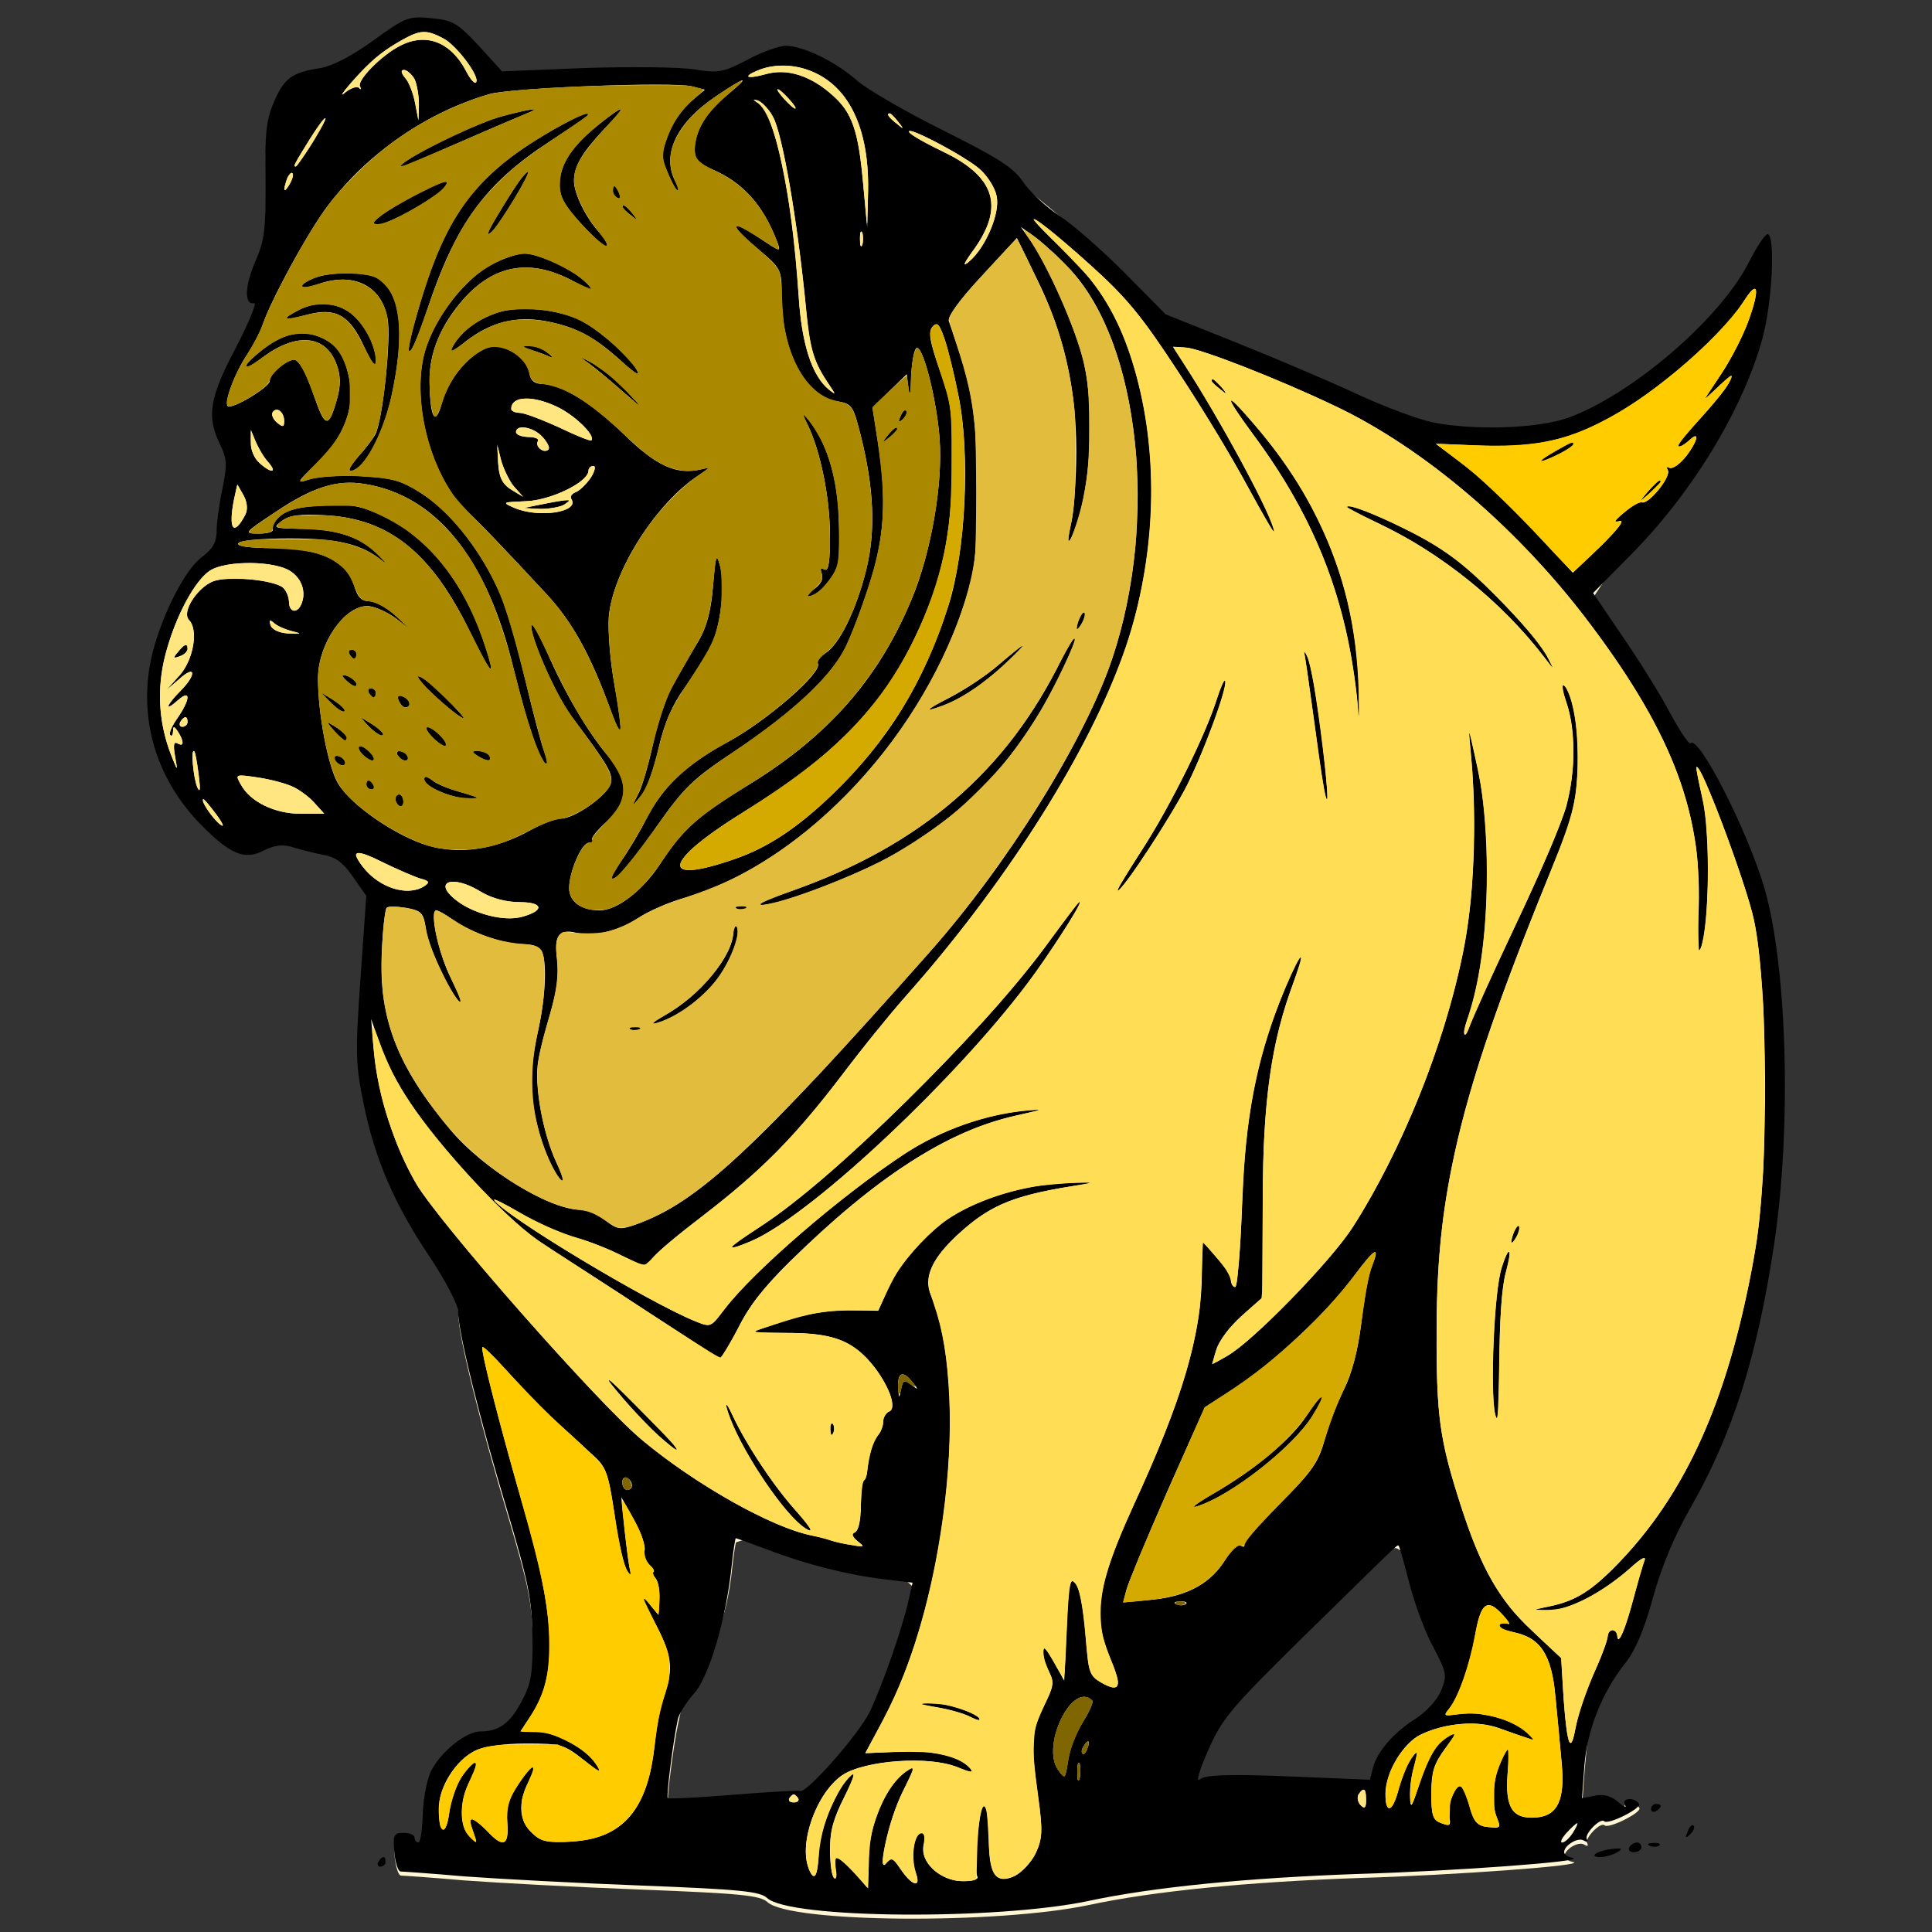 <?xml version="1.0" encoding="UTF-8" standalone="no"?>
<svg
   version="1.0"
   width="400pt"
   height="400pt"
   viewBox="0 0 400 400"
   preserveAspectRatio="xMidYMid"
   id="svg63"
   sodipodi:docname="severely-overweight-dog.svg"
   inkscape:version="1.4 (e7c3feb1, 2024-10-09)"
   xmlns:inkscape="http://www.inkscape.org/namespaces/inkscape"
   xmlns:sodipodi="http://sodipodi.sourceforge.net/DTD/sodipodi-0.dtd"
   xmlns="http://www.w3.org/2000/svg"
   xmlns:svg="http://www.w3.org/2000/svg">
  <rect x="0" y="0" width="400" height="400" fill="#333333" stroke="none"/>
  <defs
     id="defs63" />
  <sodipodi:namedview
     id="namedview63"
     pagecolor="#ffc7c7"
     bordercolor="#000000"
     borderopacity="0.25"
     inkscape:showpageshadow="2"
     inkscape:pageopacity="0.0"
     inkscape:pagecheckerboard="true"
     inkscape:deskcolor="#d1d1d1"
     inkscape:document-units="pt"
     inkscape:zoom="1.8425526"
     inkscape:cx="436.62255"
     inkscape:cy="397.81769"
     inkscape:window-width="3824"
     inkscape:window-height="2107"
     inkscape:window-x="2080"
     inkscape:window-y="25"
     inkscape:window-maximized="0"
     inkscape:current-layer="svg63" />
  <path
     d="m 77.507,9.119 c -4.4,3.2 -8.4,5.3 -11,5.8 -6,0.9 -7.6,2.1 -9.7,7 -1.6,3.6 -1.9,6.4 -1.8,16.1 0.1,10.2 -0.1,12.5 -2.1,17 -2.2,5.2 -0.265,6.151 1.835,5.751 0.6,-0.2 -3.135,6.849 -5.835,12.049 -5.5,10.4 -4.065,11.961 -1.265,17.761 1.5,3.1 -0.535,6.539 -1.535,11.539 -0.7,3.2 -1.2,7.2 -1.2,8.8 0,2.2 -0.8,3.6 -3.1,5.3 -4,3 -9.5,14.7 -10.8,22.9 -1.9,11.9 3.325,21.668 12.025,30.568 6.913,5.084 13.101,0.599 20.425,3.682 12.174,0.776 9.071,3.703 14.689,11.728 l -3.439,18.321 c -1.1,15.4 0.832,17.086 2.432,24.886 2.3,11.6 6.907,20.386 14.107,31.086 3.2,4.8 3.661,11.528 3.661,12.928 0,4.3 4.6,22.7 10.1,41 4.5,15.2 5.2,18.7 5.3,26.5 0.1,7.5 -0.3,9.7 -2.2,13.2 -2.4,4.6 -4.7,6.3 -8.6,6.3 -2.9,0 -8.1,4.1 -10.2,8.2 -0.8,1.6 -1.6,5.6 -1.7,8.8 -0.1,3.3 -0.5,6 -0.9,6 -0.4,0 -0.8,-0.5 -0.8,-1 0,-0.6 -1,-1 -2.3,-1 -2,0 -2.2,0.4 -1.9,4 0.2,2.2 0.8,4 1.3,4 0.4,0 6.3,0.4 13.1,1 6.8,0.5 23.3,1.4 36.6,1.9 20.6,0.8 24.7,1.2 26.2,2.6 4.7,4.3 47.5,4.6 66.5,0.6 13.5,-2.9 33.1,-4.8 56,-5.6 19.8,-0.6 47.3,-2.6 44.3,-3.3 -1,-0.2 -1.8,-0.7 -1.8,-1.2 0,-1.4 2.9,-3.2 4.1,-2.4 0.7,0.4 0.9,0.3 0.6,-0.3 -0.6,-1 2.8,-4.5 3.6,-3.7 0.8,0.8 7.8,-2.7 7.2,-3.6 -0.9,-1.5 -3.8,-1.2 -2.9,0.2 0.4,0.7 -0.2,0.5 -1.4,-0.6 -1.4,-1.2 -3,-1.7 -4.8,-1.3 l -2.7,0.5 0.5,-6.8 c 0.6,-7.4 1.868,-17.235 6.668,-23.235 2,-2.5 4.104,-7.307 5.904,-13.907 1.7,-6.3 4.5,-11.679 7.6,-17.079 8.9,-15.6 13.289,-29.572 16.889,-53.372 3.6,-24.1 4.939,-57.507 0.239,-73.907 -3.4,-11.7 -13.6,-31.8 -15.3,-30.1 -0.3,0.4 -2.3,-2.6 -4.4,-6.5 -2.1,-4 -6.6,-11.1 -9.9,-15.9 l -5.9,-8.7 6.375,-9.528 c 12.6,-12.7 22.896,-28.475 26.996,-43.175 2.1,-7.5 4.428,-21.596 2.728,-21.596 -0.5,0 -2.2,2.6 -3.8,5.7 -5.8,11.7 -24.4,27.7 -37.7,32.4 -6.2,2.1 -18.8,2.6 -27.7,0.9 -2.9,-0.6 -10,-3.2 -15.8,-5.9 -5.8,-2.7 -17.1,-7.5 -25.1,-10.7 l -14.5,-5.8 -8.5,-8.6 c -31.45,-31.45 -47.122,-32.32 -55.5,-39.9 -4.5,-3.9 -10.9,-7 -14.6,-7.1 -1.4,0 -5.1,1.3 -8,2.9 -5,2.6 -5.9,2.8 -10.9,2 -3,-0.5 -13.2,-0.6 -22.7,-0.3 l -17.2,0.7 -4.8,-5.3 C 94.807,5.619 93.807,5.019 89.407,4.619 c -4.7,-0.5 -5.4,-0.2 -11.9,4.5 z M 159.311,319.073 c 8.1,3.1 17.821,4.589 25.321,5.489 l 4.375,3.956 -0.7,3.1 c -1.2,5.7 -5.4,17.8 -8.1,23.5 -2.2,4.7 -13.6,17.6 -14.6,16.5 -0.2,-0.1 -6.3,0.2 -13.6,0.8 -7.3,0.6 -13.5,0.9 -13.7,0.7 -0.3,-0.4 1.1,-11.7 2.1,-16.3 0.2,-1.1 1.8,-8.485 3.4,-10.285 3.1,-3.5 6.7,-10.715 7.8,-22.015 0.3,-2.8 0.7,-5.2 0.8,-5.2 0.2,0 3.404,-1.546 6.904,-0.246 z m 137.058,7.875 c 1.131,9.797 8.514,12.419 4.485,21.812 -0.7,1.8 -5.546,6.559 -7.747,7.959 -4.5,2.8 -8,6.9 -8.8,10.2 l -0.6,2.4 -16.9,-0.7 c -12.7,-0.5 -17.2,-0.3 -18.3,0.6 -7.52,0.656 -3.654,-3.283 -1.754,-7.583 2.9,-6.6 7.578,-11.146 22.078,-25.447 19,-18.6 20.476,-15.57 20.776,-15.37 0.2,0.1 5.661,1.829 6.761,6.129 z"
     id="path1-9"
     sodipodi:nodetypes="cccccccccsccccccccscccsccssscsccccccsccsccccccsccccccccccscccsscccccccccccscsccccsccssscccccccsccc"
     style="fill:#fff6d5;fill-opacity:1;stroke-width:0.1" />
  <g
     transform="matrix(0.1,0,0,-0.1,-62.164,456.477)"
     fill="#000000"
     stroke="none"
     id="g63"
     style="display:inline">
    <path
       d="m 1396,4482 c -44,-32 -84,-53 -110,-58 -60,-9 -76,-21 -97,-70 -16,-36 -19,-64 -18,-161 1,-102 -1,-125 -21,-170 -22,-52 -23,-90 -2,-86 6,2 -11,-40 -38,-92 -55,-104 -61,-142 -33,-200 15,-31 15,-43 5,-93 -7,-32 -12,-72 -12,-88 0,-22 -8,-36 -31,-53 -40,-30 -95,-147 -108,-229 -19,-119 19,-235 106,-324 61,-62 91,-75 131,-54 22,11 38,13 59,7 15,-5 44,-12 63,-16 26,-4 42,-16 62,-45 l 28,-40 -12,-171 c -11,-154 -10,-179 6,-257 23,-116 65,-212 137,-319 32,-48 59,-99 59,-113 0,-43 46,-227 101,-410 45,-152 52,-187 53,-265 1,-75 -3,-97 -22,-132 -24,-46 -47,-63 -86,-63 -29,0 -81,-41 -102,-82 -8,-16 -16,-56 -17,-88 -1,-33 -5,-60 -9,-60 -4,0 -8,5 -8,10 0,6 -10,10 -23,10 -20,0 -22,-4 -19,-40 2,-22 8,-40 13,-40 4,0 63,-4 131,-10 68,-5 233,-14 366,-19 206,-8 247,-12 262,-26 47,-43 475,-46 665,-6 135,29 331,48 560,56 198,6 473,26 443,33 -10,2 -18,7 -18,12 0,14 29,32 41,24 7,-4 9,-3 6,3 -6,10 28,45 36,37 8,-8 78,27 72,36 -9,15 -38,12 -29,-2 4,-7 -2,-5 -14,6 -14,12 -30,17 -48,13 l -27,-5 5,68 c 6,74 37,152 85,212 20,25 39,69 57,135 17,63 45,129 76,183 89,156 139,312 175,550 36,241 27,571 -20,735 -34,117 -136,318 -153,301 -3,-4 -23,26 -44,65 -21,40 -66,111 -99,159 l -59,87 78,79 c 126,127 231,299 272,446 21,75 28,218 11,218 -5,0 -22,-26 -38,-57 -58,-117 -244,-277 -377,-324 -62,-21 -188,-26 -277,-9 -29,6 -100,32 -158,59 -58,27 -171,75 -251,107 l -145,58 -85,86 c -47,47 -107,100 -135,118 -27,18 -61,49 -75,70 -20,30 -52,50 -166,107 -78,39 -158,85 -179,104 -45,39 -109,70 -146,71 -14,0 -51,-13 -80,-29 -50,-26 -59,-28 -109,-20 -30,5 -132,6 -227,3 l -172,-7 -48,53 c -44,47 -54,53 -98,57 -47,5 -54,2 -119,-45 z m 144,3 c 28,-15 77,-81 67,-91 -3,-3 -12,7 -20,23 -32,61 -83,81 -137,53 -38,-19 -90,-72 -83,-84 3,-6 2,-8 -2,-3 -5,4 -18,-1 -29,-10 -12,-10 -5,0 14,22 41,46 62,63 104,87 38,21 50,22 86,3 z m 757,-66 c 81,-30 124,-118 122,-248 l -2,-76 -8,87 c -10,113 -23,150 -64,186 -46,41 -95,56 -139,43 -40,-11 -48,-5 -13,9 30,12 70,12 104,-1 z m -817,-18 c 5,-11 9,-35 9,-53 l -1,-33 -7,37 c -4,20 -13,44 -21,52 -8,10 -9,16 -2,16 6,0 16,-9 22,-19 z m 647,-33 c -43,-35 -67,-75 -67,-113 0,-20 8,-29 34,-40 65,-27 107,-74 136,-149 9,-24 9,-24 -36,6 -63,42 -65,29 -4,-22 49,-41 50,-43 50,-97 0,-115 47,-206 114,-219 32,-5 34,-9 50,-72 27,-108 31,-197 11,-277 -21,-85 -56,-155 -85,-173 -11,-7 -18,-17 -15,-21 10,-18 -105,-118 -184,-161 -88,-47 -137,-93 -172,-162 -12,-24 -35,-63 -52,-87 -22,-33 -25,-41 -11,-33 11,6 48,52 84,104 59,84 76,100 165,159 117,78 196,152 226,211 12,24 35,83 50,131 32,97 37,178 18,298 l -11,70 36,35 35,34 4,-33 c 2,-20 4,-10 5,25 1,31 6,59 11,62 13,8 42,-106 48,-188 7,-93 -18,-237 -58,-332 -68,-164 -172,-282 -334,-382 -109,-66 -140,-94 -188,-168 -36,-54 -88,-94 -124,-94 -38,0 -63,18 -63,46 0,34 26,94 41,94 7,0 10,3 7,6 -4,3 10,20 30,38 45,42 46,83 3,135 -42,49 -91,133 -126,214 -17,37 -31,63 -33,58 -6,-18 50,-146 84,-191 76,-101 86,-119 80,-138 -8,-25 -75,-72 -103,-72 -11,0 -41,-11 -65,-25 -71,-39 -144,-50 -210,-31 -65,19 -159,83 -186,128 -21,34 -42,145 -42,218 0,71 54,150 102,150 14,0 41,-12 60,-26 l 33,-26 -33,31 c -18,17 -43,31 -55,31 -17,0 -25,8 -32,32 -16,52 -72,78 -168,78 -50,0 -76,4 -72,10 3,6 50,10 106,10 102,0 151,-12 194,-48 12,-9 7,-3 -11,15 -37,37 -87,53 -164,53 -52,1 -54,2 -35,16 15,12 38,15 90,12 132,-7 220,-77 300,-242 48,-98 56,-102 26,-13 -42,121 -117,212 -208,254 -45,21 -66,25 -123,21 -49,-2 -74,-9 -89,-22 -11,-10 -18,-23 -15,-27 3,-5 -10,-9 -28,-9 -32,0 -32,1 33,44 77,52 128,68 184,59 149,-23 255,-153 310,-383 28,-113 53,-188 66,-196 5,-3 4,7 -2,23 -6,15 -24,83 -40,151 -16,68 -39,147 -51,175 -35,84 -102,171 -160,208 -46,30 -62,34 -130,38 -43,2 -91,-1 -107,-7 -27,-9 -25,-6 19,36 54,53 76,111 65,171 -9,51 -29,78 -69,91 -36,12 -75,1 -116,-33 -41,-33 -38,-45 3,-14 72,55 134,49 156,-14 8,-22 8,-43 1,-68 -18,-65 -25,-64 -50,9 -15,44 -30,70 -39,70 -17,0 -51,-29 -51,-44 0,-13 -79,-60 -87,-52 -8,8 16,72 42,109 12,19 26,46 30,58 16,50 96,197 137,250 83,108 203,191 333,229 46,13 379,26 419,16 l 27,-7 -30,-25 c -16,-13 -37,-44 -46,-68 -15,-39 -15,-46 -1,-79 8,-21 18,-37 21,-37 3,0 1,9 -5,19 -29,55 2,121 82,175 65,44 76,46 25,4 z m 128,-8 c 10,-11 16,-20 13,-20 -3,0 -13,9 -23,20 -10,11 -16,20 -13,20 3,0 13,-9 23,-20 z m -33,-37 c 19,-31 51,-220 67,-383 8,-96 17,-125 48,-170 16,-23 16,-24 1,-12 -35,28 -57,94 -63,197 -13,204 -49,374 -83,396 -12,7 -13,9 -2,6 8,-2 23,-17 32,-34 z m 259,-10 c 13,-16 12,-17 -3,-4 -17,13 -22,21 -14,21 2,0 10,-8 17,-17 z m -1212,-43 c -17,-27 -33,-50 -35,-50 -6,0 -3,5 33,63 13,20 25,37 28,37 3,0 -9,-22 -26,-50 z m 1383,-57 c 15,-14 30,-38 33,-54 8,-34 -22,-105 -55,-134 -17,-15 -15,-8 10,26 61,87 41,148 -64,199 -36,17 -68,35 -72,41 -10,17 119,-51 148,-78 z m -1431,-30 c -12,-20 -14,-14 -5,12 4,9 9,14 11,11 3,-2 0,-13 -6,-23 z m 1656,-165 c 76,-68 109,-108 184,-223 51,-77 116,-185 145,-240 30,-55 54,-97 54,-92 0,26 -111,233 -190,353 l -20,31 28,-2 c 30,-2 193,-66 308,-121 186,-88 383,-257 530,-454 172,-230 232,-393 222,-602 -3,-61 -1,-83 5,-67 18,46 20,240 4,309 -9,36 -14,66 -13,67 9,9 102,-239 119,-317 29,-134 31,-512 4,-675 -51,-301 -137,-501 -280,-652 -56,-59 -92,-83 -147,-94 l -35,-7 35,-1 c 39,-1 115,39 169,89 18,17 31,24 28,15 -4,-8 -14,-44 -23,-78 -16,-63 -33,-103 -34,-79 0,17 -20,15 -20,-2 0,-7 -13,-43 -30,-79 -16,-36 -32,-84 -36,-107 -10,-60 -18,-40 -25,57 l -5,85 -61,57 c -67,62 -105,129 -146,256 -45,138 -52,191 -51,370 0,291 55,506 240,955 40,97 48,128 52,198 4,79 -10,166 -29,178 -5,2 -2,-14 6,-37 19,-53 19,-139 0,-212 -8,-31 -55,-141 -104,-244 -49,-103 -92,-198 -96,-211 -4,-13 -9,-22 -11,-19 -3,2 0,16 5,30 45,118 55,366 22,522 l -20,90 7,-75 c 12,-130 5,-289 -17,-396 -40,-195 -126,-409 -228,-569 -47,-73 -207,-237 -261,-268 l -31,-17 9,31 c 5,17 28,48 52,69 l 43,38 1,198 c 0,209 18,335 65,458 29,79 15,65 -20,-18 -57,-137 -82,-262 -88,-448 -3,-93 -10,-168 -14,-168 -5,0 -9,7 -9,15 0,8 -13,29 -30,47 l -29,33 -1,-63 c 0,-129 -40,-265 -143,-487 -73,-159 -84,-228 -47,-313 26,-60 21,-73 -18,-51 -25,14 -27,20 -33,101 -4,52 -12,94 -20,104 -12,15 -15,4 -19,-92 l -5,-109 -22,40 c -16,28 -22,34 -22,20 0,-11 6,-30 13,-43 11,-20 9,-30 -11,-69 -26,-53 -28,-75 -12,-189 10,-70 9,-85 -5,-116 -9,-19 -29,-40 -43,-47 -38,-18 -53,1 -54,68 -1,94 -15,105 -23,18 -4,-43 -4,-82 -1,-87 4,-6 -9,-10 -30,-10 -47,0 -90,40 -81,76 4,13 2,24 -4,24 -16,0 -24,-51 -13,-81 14,-35 -8,-30 -32,8 -14,21 -19,23 -27,12 -23,-33 4,90 32,145 28,55 28,57 7,43 -40,-26 -77,-112 -77,-181 l -1,-61 -29,33 c -36,38 -44,40 -38,7 3,-13 1,-22 -3,-19 -5,3 -9,29 -9,59 0,40 8,67 30,110 18,34 24,52 14,45 -29,-25 -65,-110 -67,-160 -2,-51 -10,-63 -21,-34 -21,54 16,156 69,193 47,32 181,41 239,17 31,-13 36,-13 26,-2 -20,25 -79,38 -149,34 l -68,-3 38,70 c 130,243 179,681 98,878 -16,37 2,76 56,126 70,64 118,83 270,105 17,3 -6,3 -51,1 -84,-4 -170,-30 -234,-70 -49,-31 -109,-99 -131,-151 l -19,-43 -64,1 c -40,0 -89,-8 -130,-22 -36,-12 -66,-22 -66,-23 0,-1 35,-2 78,-2 91,0 133,-18 175,-72 32,-43 46,-85 29,-91 -7,-2 -12,-11 -12,-21 0,-9 -5,-22 -10,-27 -11,-11 -21,-46 -23,-76 -1,-10 -4,-18 -7,-18 -3,0 -6,-23 -6,-52 0,-32 -5,-53 -13,-56 -8,-3 -7,-8 6,-18 16,-12 15,-13 -12,-8 -16,2 -37,7 -45,10 -8,3 -26,8 -39,10 -81,16 -240,105 -352,199 -90,75 -417,447 -465,528 -46,78 -80,185 -88,272 l -6,70 18,-51 c 29,-82 80,-158 183,-272 68,-75 118,-120 169,-152 39,-25 133,-85 208,-135 76,-49 140,-91 143,-93 3,-1 20,26 38,61 21,45 55,88 109,141 179,175 326,270 467,301 68,15 69,15 15,10 -79,-8 -170,-40 -241,-86 -135,-88 -321,-248 -380,-328 -25,-34 -26,-35 -60,-21 -97,40 -395,219 -414,250 -3,5 20,-7 51,-25 31,-19 82,-42 112,-51 31,-8 77,-26 103,-40 46,-23 47,-23 61,-5 7,11 54,50 103,87 117,89 194,166 287,289 41,55 101,129 133,165 222,248 409,551 470,764 54,188 54,385 0,556 -32,100 -72,162 -153,238 -95,90 -45,59 65,-40 z m -470,40 c -3,-7 -5,-2 -5,12 0,14 2,19 5,13 2,-7 2,-19 0,-25 z m 432,-53 c 142,-155 181,-517 86,-802 -57,-170 -215,-425 -380,-611 -360,-406 -479,-517 -606,-562 -33,-12 -39,-11 -64,8 -15,12 -38,22 -51,22 -65,0 -203,85 -271,167 -109,130 -147,230 -141,364 2,49 7,91 10,94 3,4 22,3 41,0 32,-6 36,-10 41,-48 6,-38 59,-147 71,-147 3,0 -6,23 -20,50 -25,49 -45,140 -30,140 4,0 20,-9 35,-20 38,-27 105,-50 145,-50 21,0 35,-6 39,-16 11,-28 6,-101 -10,-171 -10,-44 -14,-90 -10,-130 5,-63 37,-153 61,-173 6,-5 2,11 -11,37 -28,60 -47,162 -38,211 3,20 15,66 26,102 13,45 17,78 13,109 -7,49 4,64 42,54 35,-8 87,5 126,31 19,13 61,32 93,41 254,73 505,343 590,635 15,52 19,95 18,220 -1,154 -8,199 -58,340 -3,9 23,45 68,93 l 73,79 41,-84 c 56,-113 82,-226 82,-358 0,-58 -5,-123 -10,-145 -14,-61 -4,-53 16,12 25,85 30,226 10,316 -16,70 -74,201 -113,257 l -18,25 31,-22 c 16,-12 50,-43 73,-68 z m 1401,-109 c -12,-31 -37,-80 -57,-109 l -35,-52 32,30 c 30,28 32,28 20,5 -7,-13 -36,-48 -63,-77 -27,-29 -46,-53 -40,-53 5,0 14,5 21,12 23,23 20,2 -4,-30 -14,-18 -30,-29 -36,-26 -7,5 -8,2 -3,-5 7,-13 -42,-74 -55,-66 -3,2 -19,-7 -36,-21 -21,-18 -24,-22 -9,-18 12,3 -5,-18 -38,-51 l -59,-56 -86,92 c -48,51 -112,111 -143,134 l -55,41 97,-4 c 124,-5 205,17 310,86 90,59 195,155 229,210 32,52 37,31 10,-42 z M 2606,3746 c 25,-122 15,-323 -21,-436 -52,-161 -124,-278 -241,-391 -72,-69 -133,-109 -199,-132 -162,-57 -151,-6 20,99 180,111 283,215 351,359 56,116 76,212 77,355 1,111 -2,133 -26,199 -20,58 -24,78 -15,89 10,11 14,7 25,-24 7,-20 20,-73 29,-118 z m -1396,-53 c 0,-13 -3,-13 -15,-3 -8,7 -12,16 -9,21 8,13 24,1 24,-18 z m -33,-85 c 20,-23 6,-24 -19,-1 -10,9 -18,28 -17,42 v 26 l 10,-25 c 6,-13 17,-33 26,-42 z m -48,-110 c -24,-45 -35,-29 -23,32 l 7,32 13,-23 c 8,-15 9,-30 3,-41 z m 80,-109 c 32,-11 49,-44 37,-74 -8,-21 -26,-19 -26,4 0,10 -6,23 -12,29 -21,17 -116,25 -146,13 -33,-14 -65,-64 -49,-80 20,-20 9,-83 -20,-115 l -28,-31 28,24 c 34,31 36,9 2,-25 -30,-30 -34,-45 -5,-19 27,24 26,2 -1,-37 -12,-16 -18,-32 -15,-35 3,-4 6,0 6,8 0,11 2,11 10,-1 13,-20 13,-33 -1,-24 -8,4 -9,-4 -5,-27 6,-33 6,-33 -9,5 -25,66 -29,135 -11,205 21,81 63,158 95,176 31,17 107,19 150,4 z m 21,-132 c 17,-4 15,-5 -9,-4 -21,1 -36,8 -39,17 -4,12 -2,13 9,3 8,-6 25,-13 39,-16 z m -220,-187 c 0,-5 -5,-10 -11,-10 -5,0 -7,5 -4,10 3,6 8,10 11,10 2,0 4,-4 4,-10 z m 23,-110 c 4,-30 3,-38 -3,-25 -8,19 -14,83 -6,74 2,-2 6,-24 9,-49 z m 197,-25 c 14,-7 34,-22 44,-34 l 19,-21 h -49 c -54,0 -105,25 -124,61 -12,21 -11,21 36,14 27,-4 60,-13 74,-20 z m -160,-57 c 15,-21 17,-28 6,-19 -16,13 -41,51 -33,51 2,0 14,-15 27,-32 z m 351,-102 c 26,-12 57,-26 70,-30 20,-5 21,-8 9,-16 -34,-22 -93,-4 -127,40 -29,36 -14,38 48,6 z m 197,-58 c 22,-13 51,-21 79,-21 49,0 53,-17 7,-30 -37,-11 -101,5 -138,34 -50,39 -7,54 52,17 z m 1844,-775 c -7,-15 -16,-68 -22,-118 -7,-57 -20,-105 -35,-135 -13,-25 -31,-71 -40,-103 -13,-49 -26,-68 -93,-135 -42,-42 -76,-81 -74,-85 1,-5 -2,-6 -8,-2 -5,3 -19,-9 -30,-27 -30,-50 -77,-77 -150,-85 l -63,-6 7,27 c 4,15 42,106 84,202 l 78,175 65,42 c 79,52 192,158 244,230 43,58 55,65 37,20 z M 1765,1629 c 28,-25 65,-59 82,-75 30,-26 34,-38 47,-125 7,-53 19,-105 25,-115 8,-12 11,-13 8,-3 -3,8 -8,47 -12,85 l -7,69 27,-48 c 15,-27 24,-55 21,-63 -3,-7 2,-20 10,-29 9,-8 12,-15 8,-15 -3,0 -2,-6 5,-13 6,-7 9,-27 8,-45 l -2,-31 -22,27 c -15,18 -11,6 12,-38 38,-71 42,-98 22,-156 -8,-22 -17,-68 -20,-102 -14,-133 -65,-194 -172,-200 -51,-3 -64,0 -82,18 -27,24 -29,63 -8,104 23,45 10,43 -20,-3 -21,-31 -26,-49 -23,-81 4,-47 -9,-52 -43,-15 -31,32 -41,32 -28,-2 10,-27 9,-27 -7,-11 -22,22 -22,74 1,117 22,44 13,50 -15,11 -13,-18 -25,-52 -28,-76 -6,-52 -22,-49 -22,5 0,46 34,100 75,121 19,9 59,15 106,15 72,0 79,-2 119,-34 36,-29 40,-30 26,-9 -21,33 -86,68 -126,68 h -31 l 19,28 c 59,84 56,203 -13,437 -45,156 -85,310 -85,330 0,5 21,-15 48,-45 26,-30 70,-75 97,-101 z m 746,74 c 13,-16 12,-17 -3,-5 -14,11 -17,10 -21,-10 -4,-20 -4,-20 -6,5 -1,31 10,35 30,10 z m -581,-214 c 0,-5 -4,-9 -10,-9 -5,0 -10,7 -10,16 0,8 5,12 10,9 6,-3 10,-10 10,-16 z m 282,-133 c 81,-31 166,-52 241,-61 l 58,-7 -7,-31 c -12,-57 -54,-178 -81,-235 -22,-47 -136,-176 -146,-165 -2,1 -63,-2 -136,-8 -73,-6 -135,-9 -137,-7 -3,4 11,117 21,163 2,11 18,36 34,54 31,35 67,156 78,269 3,28 7,52 8,52 2,0 32,-11 67,-24 z m 1328,-71 c 11,-42 33,-102 50,-132 27,-52 28,-57 15,-89 -7,-18 -31,-44 -53,-58 -45,-28 -80,-69 -88,-102 l -6,-24 -169,7 c -127,5 -172,3 -183,-6 -9,-8 -2,17 17,60 29,66 47,87 192,230 190,186 199,196 202,194 2,-1 12,-37 23,-80 z m -463,-41 c -3,-3 -12,-4 -19,-1 -8,3 -5,6 6,6 11,1 17,-2 13,-5 z m 659,-26 c 10,-12 14,-18 7,-15 -6,4 -14,3 -17,-2 -3,-5 9,-12 27,-15 58,-11 81,-46 89,-134 4,-42 10,-104 13,-137 7,-76 -8,-109 -51,-113 -51,-5 -67,20 -61,92 5,56 4,59 -8,36 -21,-37 -27,-92 -16,-124 11,-26 10,-27 -16,-24 -22,2 -30,10 -38,40 -5,20 -13,39 -17,43 -11,11 -30,-35 -26,-60 4,-20 2,-22 -16,-15 -18,6 -21,16 -21,62 0,45 6,62 29,93 24,32 26,35 8,26 -26,-14 -42,-40 -64,-106 -14,-44 -16,-46 -17,-20 -1,17 3,46 9,65 9,32 8,34 -6,15 -8,-11 -20,-39 -26,-62 -12,-50 -28,-57 -28,-12 0,44 37,106 74,123 51,24 117,29 161,13 22,-8 49,-18 60,-21 17,-7 17,-5 -3,13 -31,27 -97,44 -140,37 -32,-5 -33,-4 -19,12 17,20 42,90 52,147 12,74 26,83 61,43 z m -853,-174 c 3,-3 -6,-23 -19,-44 -14,-21 -28,-57 -31,-80 -6,-39 -6,-40 -21,-19 -35,50 30,184 71,143 z m -10,-99 c -3,-9 -8,-14 -10,-11 -3,3 -2,9 2,15 9,16 15,13 8,-4 z m -16,-62 c -3,-10 -5,-4 -5,12 0,17 2,24 5,18 2,-7 2,-21 0,-30 z m 593,-45 c 0,-16 -3,-19 -11,-11 -6,6 -8,16 -5,22 11,17 16,13 16,-11 z m -1176,4 c 3,-5 -1,-9 -9,-9 -8,0 -12,4 -9,9 3,4 7,8 9,8 2,0 6,-4 9,-8 z m 1604,-72 c -7,-11 -17,-20 -22,-20 -5,0 -1,9 9,20 10,11 20,20 22,20 2,0 -2,-9 -9,-20 z"
       id="path1" />
    <path
       d="m 1663,4325 c -54,-15 -173,-72 -208,-99 -12,-10 2,-7 35,8 73,32 200,87 225,97 31,12 5,9 -52,-6 z"
       id="path2" />
    <path
       d="m 1861,4307 c -55,-43 -81,-84 -81,-125 0,-25 11,-44 47,-83 25,-27 48,-47 51,-44 3,3 -4,15 -15,28 -28,30 -53,81 -53,107 0,31 17,59 63,108 49,51 45,54 -12,9 z"
       id="path3" />
    <path
       d="m 1761,4293 c -162,-95 -221,-178 -280,-392 -27,-96 -9,-81 25,22 59,178 119,261 254,349 84,55 87,58 74,58 -5,0 -38,-17 -73,-37 z"
       id="path4" />
    <path
       d="m 1700,4195 c -6,-8 -27,-40 -46,-72 -24,-39 -28,-51 -14,-38 17,16 83,125 75,125 -1,0 -8,-7 -15,-15 z"
       id="path5" />
    <path
       d="m 1485,4163 c -27,-14 -61,-34 -74,-44 -20,-16 -21,-19 -6,-19 21,0 117,54 135,75 18,21 3,18 -55,-12 z"
       id="path6" />
    <path
       d="m 1890,4171 c 0,-6 4,-13 10,-16 6,-3 7,1 4,9 -7,18 -14,21 -14,7 z"
       id="path7" />
    <path
       d="m 1910,4136 c 0,-2 8,-10 18,-17 15,-13 16,-12 3,4 -13,16 -21,21 -21,13 z"
       id="path8" />
    <path
       d="m 1639,4017 c -53,-28 -113,-104 -135,-171 -34,-101 7,-265 83,-338 30,-28 74,-74 165,-172 55,-59 92,-127 133,-239 9,-27 19,-47 21,-44 2,2 -3,44 -12,93 -9,49 -14,112 -12,141 8,95 98,237 188,295 24,16 24,16 3,11 -51,-12 -93,7 -161,74 -67,65 -128,102 -169,103 -14,0 -23,7 -25,21 -5,33 -51,63 -83,55 -38,-10 -84,-63 -98,-114 -14,-52 -25,-34 -26,43 -1,59 23,116 69,169 64,73 139,86 226,40 43,-23 47,-23 31,-6 -24,26 -99,62 -130,62 -13,0 -44,-10 -68,-23 z m 141,-297 c 35,-18 75,-58 66,-67 -2,-2 -32,10 -67,27 -35,16 -72,30 -81,30 -10,0 -18,4 -18,8 0,28 47,29 100,2 z m -35,-60 c 10,-11 16,-23 12,-26 -9,-9 -28,6 -22,17 4,5 -5,9 -19,9 -14,0 -26,5 -26,10 0,17 36,11 55,-10 z m -59,-103 19,-21 -25,15 c -19,12 -25,26 -27,55 l -2,39 8,-33 c 5,-18 17,-43 27,-55 z m 159,19 c -9,-13 -23,-27 -31,-30 -9,-3 -13,-10 -9,-15 16,-27 -68,-39 -118,-18 -27,12 -26,12 24,14 52,2 129,40 129,63 0,6 5,10 10,10 6,0 3,-11 -5,-24 z"
       id="path9" />
    <path
       d="m 1740,3520 -35,-7 35,-2 c 19,0 42,4 50,9 13,9 13,10 0,9 -8,-1 -31,-5 -50,-9 z"
       id="path10" />
    <path
       d="m 1274,3990 c -41,-16 -34,-28 8,-13 72,25 130,-4 142,-72 8,-40 -10,-209 -25,-239 -6,-11 -23,-33 -37,-48 -14,-16 -21,-28 -14,-28 26,0 66,73 84,153 30,138 19,219 -31,247 -23,12 -97,12 -127,0 z"
       id="path11" />
    <path
       d="m 1242,3924 c -42,-22 -37,-25 15,-11 59,16 88,0 118,-65 17,-37 25,-46 25,-30 0,28 -21,71 -47,94 -29,26 -73,31 -111,12 z"
       id="path12" />
    <path
       d="m 1647,3916 c -42,-15 -73,-40 -89,-70 -7,-13 1,-10 28,12 52,40 103,53 165,42 63,-12 101,-32 157,-83 26,-24 40,-33 34,-21 -16,31 -89,94 -126,109 -52,22 -127,27 -169,11 z"
       id="path13" />
    <path
       d="m 1722,3840 c 14,-4 32,-11 40,-15 7,-3 4,1 -6,9 -11,9 -29,16 -40,15 -17,-1 -16,-2 6,-9 z"
       id="path14" />
    <path
       d="m 1840,3813 c 14,-10 45,-36 70,-58 l 45,-39 -37,40 c -21,22 -52,47 -70,57 -32,17 -32,17 -8,0 z"
       id="path15" />
    <path
       d="m 2486,3703 c -6,-14 -5,-15 5,-6 7,7 10,15 7,18 -3,3 -9,-2 -12,-12 z"
       id="path16" />
    <path
       d="m 2294,3685 c 27,-56 46,-152 46,-230 0,-56 -3,-74 -12,-69 -8,5 -9,2 -5,-9 4,-11 -2,-22 -16,-32 -12,-8 -17,-15 -11,-15 18,0 53,39 60,66 4,14 4,62 2,107 -5,82 -27,149 -62,192 -16,19 -16,18 -2,-10 z"
       id="path17" />
    <path
       d="m 2459,3663 c -13,-16 -12,-17 4,-4 9,7 17,15 17,17 0,8 -8,3 -21,-13 z"
       id="path18" />
    <path
       d="m 2098,3353 c -4,-50 -12,-84 -30,-115 -14,-23 -37,-63 -51,-88 -15,-25 -33,-79 -42,-120 -9,-41 -22,-88 -30,-105 l -15,-30 20,23 c 10,12 26,56 35,97 12,52 28,90 55,127 20,29 44,67 53,85 21,39 31,129 19,168 -7,26 -9,20 -14,-42 z"
       id="path19" />
    <path
       d="m 1345,3210 c 3,-5 8,-10 11,-10 2,0 4,5 4,10 0,6 -5,10 -11,10 -5,0 -7,-4 -4,-10 z"
       id="path20" />
    <path
       d="m 1330,3166 c 0,-2 7,-9 15,-16 9,-7 15,-8 15,-2 0,5 -7,12 -15,16 -8,3 -15,4 -15,2 z"
       id="path21" />
    <path
       d="m 1505,3140 c 17,-17 44,-41 60,-53 26,-17 24,-14 -10,22 -22,23 -49,47 -60,53 -14,7 -11,1 10,-22 z"
       id="path22" />
    <path
       d="m 1385,3130 c 3,-5 8,-10 11,-10 2,0 4,5 4,10 0,6 -5,10 -11,10 -5,0 -7,-4 -4,-10 z"
       id="path23" />
    <path
       d="m 1307,3109 c 12,-12 25,-20 28,-17 3,3 -7,13 -22,23 l -28,17 z"
       id="path24" />
    <path
       d="m 1447,3114 c 3,-7 9,-14 14,-14 14,0 10,17 -5,23 -10,4 -13,1 -9,-9 z"
       id="path25" />
    <path
       d="m 1387,3059 c 12,-12 25,-20 28,-17 3,3 -7,13 -22,23 l -28,17 z"
       id="path26" />
    <path
       d="m 1314,3051 c 20,-22 26,-25 26,-13 0,4 -10,13 -22,21 -23,14 -23,14 -4,-8 z"
       id="path27" />
    <path
       d="m 1515,3040 c 10,-11 23,-20 28,-20 6,0 2,9 -8,20 -10,11 -23,20 -28,20 -6,0 -2,-9 8,-20 z"
       id="path28" />
    <path
       d="m 1370,3005 c 7,-8 17,-15 22,-15 6,0 5,7 -2,15 -7,8 -17,15 -22,15 -6,0 -5,-7 2,-15 z"
       id="path29" />
    <path
       d="m 1445,3000 c 3,-5 11,-10 16,-10 6,0 7,5 4,10 -3,6 -11,10 -16,10 -6,0 -7,-4 -4,-10 z"
       id="path30" />
    <path
       d="m 1610,3000 c 20,-13 33,-13 25,0 -3,6 -14,10 -23,10 -15,0 -15,-2 -2,-10 z"
       id="path31" />
    <path
       d="m 1315,2990 c 3,-5 11,-10 16,-10 6,0 7,5 4,10 -3,6 -11,10 -16,10 -6,0 -7,-4 -4,-10 z"
       id="path32" />
    <path
       d="m 1500,2951 c 0,-16 62,-41 97,-40 22,0 17,3 -19,13 -26,7 -54,18 -62,26 -12,9 -16,9 -16,1 z"
       id="path33" />
    <path
       d="m 1380,2940 c 0,-5 5,-10 11,-10 5,0 7,5 4,10 -3,6 -8,10 -11,10 -2,0 -4,-4 -4,-10 z"
       id="path34" />
    <path
       d="m 1440,2911 c 0,-6 4,-12 8,-15 5,-3 9,1 9,9 0,8 -4,15 -9,15 -4,0 -8,-4 -8,-9 z"
       id="path35" />
    <path
       d="m 3130,3776 c 0,-2 8,-10 18,-17 15,-13 16,-12 3,4 -13,16 -21,21 -21,13 z"
       id="path36" />
    <path
       d="m 3214,3668 c 135,-179 204,-365 220,-583 2,-27 2,-3 1,55 -6,205 -77,385 -217,547 -63,74 -65,63 -4,-19 z"
       id="path37" />
    <path
       d="m 3410,3515 c 0,-2 29,-17 64,-33 130,-61 258,-164 344,-277 l 23,-30 -18,35 c -10,19 -56,73 -103,120 -64,65 -105,96 -168,129 -75,39 -142,65 -142,56 z"
       id="path38" />
    <path
       d="m 3324,3200 c 3,-14 12,-83 22,-155 17,-135 31,-189 20,-75 -12,113 -28,213 -37,234 -9,19 -9,18 -5,-4 z"
       id="path39" />
    <path
       d="m 3141,3118 c -21,-70 -96,-222 -155,-313 -31,-47 -54,-85 -51,-85 11,0 110,151 145,220 38,77 86,208 78,216 -3,2 -10,-15 -17,-38 z"
       id="path40" />
    <path
       d="m 2784,2602 c -131,-177 -440,-481 -584,-574 -78,-50 -84,-58 -25,-34 132,56 464,372 604,576 55,81 85,130 79,130 -2,0 -35,-44 -74,-98 z"
       id="path41" />
    <path
       d="m 3756,2015 c -9,-26 -7,-32 5,-12 6,10 9,21 6,23 -2,3 -7,-2 -11,-11 z"
       id="path42" />
    <path
       d="m 3731,1942 c -16,-47 -25,-255 -14,-305 6,-28 8,3 9,105 0,85 5,161 13,187 15,53 9,65 -8,13 z"
       id="path43" />
    <path
       d="m 1896,1688 c 45,-55 82,-92 119,-121 22,-16 2,9 -45,56 -82,84 -113,111 -74,65 z"
       id="path44" />
    <path
       d="m 2126,1650 c 19,-74 121,-227 167,-252 14,-7 5,7 -20,35 -48,52 -104,137 -134,200 -10,23 -16,31 -13,17 z"
       id="path45" />
    <path
       d="m 2341,1604 c 0,-11 3,-14 6,-6 3,7 2,16 -1,19 -3,4 -6,-2 -5,-13 z"
       id="path46" />
    <path
       d="m 2561,1030 c 26,-4 56,-13 68,-19 11,-7 21,-9 21,-6 0,12 -70,35 -102,34 -28,-1 -26,-3 13,-9 z"
       id="path47" />
    <path
       d="m 2856,3285 c -9,-26 -7,-32 5,-12 6,10 9,21 6,23 -2,3 -7,-2 -11,-11 z"
       id="path48" />
    <path
       d="m 2821,3203 c -114,-235 -295,-390 -561,-483 -47,-16 -75,-29 -63,-29 37,-1 205,63 281,108 151,88 251,195 333,358 23,46 40,86 37,88 -2,3 -14,-17 -27,-42 z"
       id="path49" />
    <path
       d="m 2690,3189 c -25,-22 -72,-53 -105,-70 -33,-16 -49,-27 -35,-23 47,12 96,43 146,88 61,56 56,60 -6,5 z"
       id="path50" />
    <path
       d="m 2148,2683 c 7,-3 16,-2 19,1 4,3 -2,6 -13,5 -11,0 -14,-3 -6,-6 z"
       id="path51" />
    <path
       d="m 2140,2636 c 0,-50 -71,-135 -145,-175 -23,-13 -30,-19 -15,-15 43,12 99,53 129,95 29,40 48,95 37,106 -3,4 -6,-1 -6,-11 z"
       id="path52" />
    <path
       d="m 1928,2433 c 7,-3 16,-2 19,1 4,3 -2,6 -13,5 -11,0 -14,-3 -6,-6 z"
       id="path53" />
    <path
       d="m 3840,3630 c -19,-11 -31,-19 -27,-20 11,0 67,29 67,35 0,7 -1,7 -40,-15 z"
       id="path54" />
    <path
       d="m 4034,3548 -19,-23 23,19 c 12,11 22,21 22,23 0,8 -8,2 -26,-19 z"
       id="path55" />
    <path
       d="m 990,3215 c -11,-13 -10,-14 4,-9 9,3 16,10 16,15 0,13 -6,11 -20,-6 z"
       id="path56" />
    <path
       d="m 3327,1634 c -32,-49 -107,-112 -194,-162 -32,-18 -48,-31 -36,-27 70,20 201,122 244,191 31,51 19,49 -14,-2 z"
       id="path57" />
    <path
       d="m 4040,819 c 0,-5 5,-7 10,-4 6,3 10,8 10,11 0,2 -4,4 -10,4 -5,0 -10,-5 -10,-11 z"
       id="path58" />
    <path
       d="m 4116,773 c -6,-14 -5,-15 5,-6 7,7 10,15 7,18 -3,3 -9,-2 -12,-12 z"
       id="path59" />
    <path
       d="m 3995,740 c -3,-5 1,-10 9,-10 9,0 16,5 16,10 0,6 -4,10 -9,10 -6,0 -13,-4 -16,-10 z"
       id="path60" />
    <path
       d="m 4038,743 c 7,-3 16,-2 19,1 4,3 -2,6 -13,5 -11,0 -14,-3 -6,-6 z"
       id="path61" />
    <path
       d="m 3927,728 c -8,-5 -5,-8 8,-8 11,0 27,5 35,10 12,7 10,9 -8,7 -13,-1 -28,-5 -35,-9 z"
       id="path62" />
    <path
       d="m 1405,710 c -3,-5 -1,-10 4,-10 6,0 11,5 11,10 0,6 -2,10 -4,10 -3,0 -8,-4 -11,-10 z"
       id="path63" />
    <path
       style="fill:#ffe680;fill-opacity:1;stroke-width:0.278"
       d="m 229.474,108.065 c -4.304,-3.119 -7.034,-9.603 -8.416,-19.991 -0.161,-1.214 -0.47,-4.624 -0.686,-7.579 -0.894,-12.257 -1.991,-21.53 -3.563,-30.126 -2.423,-13.254 -4.934,-20.266 -7.945,-22.197 -0.264,-0.169 -0.419,-0.37 -0.345,-0.447 0.6,-0.622 3.624,2.161 4.797,4.415 2.792,5.367 6.616,27.356 9.175,52.768 1.212,12.034 2.058,14.809 6.568,21.555 0.729,1.091 1.29,2.02 1.245,2.064 -0.044,0.044 -0.418,-0.164 -0.831,-0.463 z"
       id="path80"
       transform="matrix(7.5,0,0,-7.5,621.641,4564.771)" />
    <path
       style="fill:#ffe680;fill-opacity:1;stroke-width:0.098"
       d="m 239.279,61.515 c -0.014,-0.047 -0.074,-0.634 -0.133,-1.306 -0.366,-4.146 -1.093,-11.88 -1.264,-13.432 -0.591,-5.377 -1.246,-8.828 -2.234,-11.77 -1.089,-3.244 -2.464,-5.457 -4.83,-7.772 -5.151,-5.041 -11.029,-7.668 -16.311,-7.29 -1.232,0.088 -1.858,0.201 -3.589,0.647 -0.784,0.202 -1.775,0.43 -2.201,0.506 -0.912,0.163 -1.885,0.183 -2.074,0.045 -0.123,-0.09 -0.123,-0.101 -0.009,-0.275 0.205,-0.313 1.013,-0.775 2.351,-1.346 6.525,-2.782 14.778,-1.371 20.624,3.526 5.52,4.624 8.906,12.391 9.797,22.475 0.268,3.033 0.3,5.551 0.14,11.126 -0.054,1.884 -0.099,3.769 -0.1,4.189 -0.001,0.478 -0.028,0.763 -0.072,0.763 -0.038,0 -0.081,-0.038 -0.095,-0.085 z"
       id="path81"
       transform="matrix(7.5,0,0,-7.5,621.641,4564.771)" />
    <path
       style="fill:#ffe680;fill-opacity:1;stroke-width:0.098"
       d="m 219.261,29.879 c -0.4,-0.208 -0.962,-0.687 -1.865,-1.589 -1.429,-1.426 -2.661,-2.972 -2.759,-3.463 -0.043,-0.216 -0.04,-0.22 0.153,-0.172 0.94,0.232 5.031,4.678 4.817,5.236 -0.046,0.121 -0.095,0.119 -0.346,-0.012 z"
       id="path82"
       transform="matrix(7.5,0,0,-7.5,621.641,4564.771)" />
    <path
       style="fill:#ffe680;fill-opacity:1;stroke-width:0.098"
       d="m 266.33,72.888 c -0.091,-0.237 0.638,-1.42 2.266,-3.677 1.467,-2.034 2.368,-3.516 3.269,-5.379 1.349,-2.789 1.933,-5.364 1.765,-7.782 -0.304,-4.378 -3.1,-8.149 -8.629,-11.637 -1.395,-0.88 -2.288,-1.359 -5.647,-3.03 -3.118,-1.551 -4.592,-2.335 -6.228,-3.313 -1.959,-1.171 -2.689,-1.91 -1.887,-1.91 1.549,0 10.886,4.802 16.29,8.379 1.867,1.236 2.589,1.796 3.531,2.741 1.625,1.631 3.057,3.829 3.759,5.773 0.711,1.969 0.575,4.53 -0.409,7.71 -1.25,4.036 -3.595,8.185 -5.999,10.611 -0.582,0.587 -1.406,1.28 -1.755,1.476 -0.259,0.145 -0.284,0.148 -0.326,0.039 z"
       id="path83"
       transform="matrix(7.5,0,0,-7.5,621.641,4564.771)" />
    <path
       style="fill:#ffe680;fill-opacity:1;stroke-width:0.098"
       d="m 248.417,34.851 c -0.29,-0.234 -0.848,-0.685 -1.24,-1 -1.344,-1.083 -2.139,-2.006 -2.012,-2.336 0.067,-0.173 0.378,-0.259 0.603,-0.165 0.302,0.125 1.317,1.187 2.235,2.339 0.955,1.198 1.213,1.589 1.048,1.589 -0.059,0 -0.344,-0.192 -0.634,-0.426 z"
       id="path84"
       transform="matrix(7.5,0,0,-7.5,621.641,4564.771)" />
    <path
       style="fill:#ffe680;fill-opacity:1;stroke-width:0.098"
       d="m 237.542,67.79 c -0.064,-0.131 -0.1,-0.592 -0.119,-1.543 -0.029,-1.417 0.038,-2.084 0.228,-2.271 0.095,-0.093 0.121,-0.085 0.263,0.077 0.213,0.245 0.309,0.848 0.308,1.927 -0.001,0.911 -0.101,1.525 -0.296,1.824 -0.146,0.223 -0.269,0.218 -0.383,-0.014 z"
       id="path85"
       transform="matrix(7.5,0,0,-7.5,621.641,4564.771)" />
    <path
       style="fill:#ffe680;fill-opacity:1;stroke-width:0.049"
       d="m 94.451,26.042 c 4.78e-4,-0.233 1.566,-2.192 3.22,-4.028 4.552,-5.054 7.299,-7.404 11.806,-10.098 3.254,-1.945 5.158,-2.8 6.75,-3.033 0.42,-0.061 1.369,-0.052 1.781,0.017 1.08,0.181 2.21,0.601 3.85,1.431 1.027,0.519 1.549,0.869 2.459,1.645 0.534,0.455 1.95,1.877 2.531,2.542 2.745,3.138 4.728,6.397 4.708,7.741 -0.005,0.339 -0.148,0.57 -0.355,0.57 -0.194,0 -0.385,-0.123 -0.73,-0.471 -0.546,-0.551 -1.064,-1.326 -1.74,-2.606 -1.158,-2.191 -2.272,-3.728 -3.758,-5.184 -2.174,-2.13 -4.634,-3.317 -7.35,-3.546 -0.596,-0.05 -1.754,-0.025 -2.343,0.052 -2.915,0.378 -5.831,1.785 -9.151,4.416 -1.251,0.991 -2.321,1.953 -3.471,3.121 -2.065,2.097 -3.274,3.823 -3.348,4.781 -0.017,0.228 -0.011,0.256 0.126,0.56 0.15,0.333 0.2,0.635 0.11,0.667 -0.023,0.008 -0.146,-0.085 -0.273,-0.207 -0.127,-0.122 -0.288,-0.246 -0.358,-0.276 -0.708,-0.296 -2.22,0.287 -3.595,1.386 -0.591,0.472 -0.87,0.64 -0.87,0.522 z"
       id="path86"
       transform="matrix(7.5,0,0,-7.5,621.641,4564.771)" />
    <path
       style="fill:#ffe680;fill-opacity:1;stroke-width:0.049"
       d="m 115.431,32.86 c -0.008,-0.023 -0.213,-1.096 -0.457,-2.383 -0.566,-2.999 -0.713,-3.618 -1.194,-5.054 -0.594,-1.772 -1.245,-3.101 -1.892,-3.861 -0.335,-0.394 -0.634,-0.828 -0.805,-1.17 -0.134,-0.268 -0.161,-0.354 -0.174,-0.566 -0.015,-0.242 -0.013,-0.254 0.085,-0.351 0.193,-0.193 0.575,-0.222 0.968,-0.073 0.871,0.329 2.234,1.764 2.618,2.758 0.403,1.043 0.764,2.782 0.951,4.587 0.122,1.177 0.131,1.697 0.072,3.867 -0.031,1.138 -0.064,2.119 -0.073,2.179 -0.017,0.11 -0.071,0.148 -0.098,0.068 z"
       id="path87"
       transform="matrix(7.5,0,0,-7.5,621.641,4564.771)" />
    <path
       style="fill:#ffe680;fill-opacity:1;stroke-width:0.049"
       d="m 81.399,45.909 c -0.272,-0.191 0.145,-1.023 2.174,-4.34 2.574,-4.207 3.87,-6.194 5.029,-7.717 0.765,-1.004 1.235,-1.424 1.235,-1.104 0,0.414 -1.12,2.543 -2.935,5.581 -1.572,2.632 -4.302,6.679 -5.026,7.454 -0.139,0.149 -0.186,0.178 -0.284,0.178 -0.065,0 -0.152,-0.024 -0.193,-0.053 z"
       id="path88"
       transform="matrix(7.5,0,0,-7.5,621.641,4564.771)" />
    <path
       style="fill:#ffe680;fill-opacity:1;stroke-width:0.049"
       d="m 78.542,52.423 c -0.082,-0.099 -0.019,-0.655 0.147,-1.305 0.21,-0.818 0.534,-1.791 0.712,-2.141 0.494,-0.967 1.009,-1.437 1.288,-1.175 0.182,0.171 0.221,0.395 0.146,0.832 -0.112,0.649 -0.523,1.629 -1.019,2.433 -0.692,1.121 -1.105,1.56 -1.275,1.356 z"
       id="path89"
       transform="matrix(7.5,0,0,-7.5,621.641,4564.771)" />
    <path
       style="fill:#ffe680;fill-opacity:1;stroke-width:0.098"
       d="m 162.173,121.372 c -1.481,-0.486 -3.579,-1.382 -7.157,-3.059 -3.709,-1.738 -7.829,-3.387 -10.108,-4.046 -0.532,-0.154 -1.065,-0.256 -1.538,-0.295 -1.07,-0.088 -1.712,-0.305 -2.083,-0.703 -0.148,-0.158 -0.159,-0.216 -0.129,-0.668 0.078,-1.17 0.903,-2.007 2.36,-2.395 0.651,-0.173 2.461,-0.214 3.443,-0.076 2.695,0.377 6.05,1.596 8.599,3.125 3.936,2.362 7.836,6.252 7.836,7.816 0,0.185 -0.037,0.372 -0.081,0.417 -0.128,0.128 -0.513,0.088 -1.14,-0.118 z"
       id="path90"
       transform="matrix(7.5,0,0,-7.5,621.641,4564.771)" />
    <path
       style="fill:#ffe680;fill-opacity:1;stroke-width:0.098"
       d="m 149.981,124.393 c -1.155,-0.376 -1.927,-1.504 -1.611,-2.352 0.246,-0.659 0.215,-0.781 -0.26,-1.023 -0.408,-0.208 -1.066,-0.319 -2.325,-0.392 -1.654,-0.096 -2.722,-0.417 -3.175,-0.956 -0.391,-0.465 -0.059,-1.226 0.668,-1.529 0.845,-0.352 2.615,-0.064 4.072,0.664 1.579,0.788 3.075,2.285 3.867,3.867 0.274,0.548 0.309,0.666 0.291,0.996 -0.019,0.351 -0.037,0.386 -0.292,0.565 -0.33,0.232 -0.823,0.296 -1.235,0.161 z"
       id="path91"
       transform="matrix(7.5,0,0,-7.5,621.641,4564.771)" />
    <path
       style="fill:#ffe680;fill-opacity:1;stroke-width:0.098"
       d="m 142.766,136.17 c -2.254,-1.369 -2.415,-1.481 -3.087,-2.15 -1.163,-1.156 -1.743,-2.51 -2.029,-4.732 -0.111,-0.86 -0.398,-5.886 -0.34,-5.944 0.086,-0.086 0.173,0.198 0.574,1.889 0.235,0.989 0.547,2.164 0.694,2.612 0.684,2.079 2.018,4.771 3.03,6.113 0.173,0.229 0.872,1.031 1.554,1.781 0.682,0.751 1.216,1.364 1.187,1.362 -0.029,-0.002 -0.742,-0.421 -1.584,-0.933 z"
       id="path92"
       transform="matrix(7.5,0,0,-7.5,621.641,4564.771)" />
    <path
       style="fill:#ffe680;fill-opacity:1;stroke-width:0.098"
       d="m 147.825,141.576 c -2.604,-0.244 -4.676,-0.796 -6.87,-1.831 -0.966,-0.455 -1.237,-0.632 -1.237,-0.807 0,-0.27 0.71,-0.361 4.003,-0.511 1.287,-0.059 2.692,-0.152 3.121,-0.208 4.27,-0.554 9.551,-2.581 12.974,-4.98 0.345,-0.242 0.968,-0.776 1.384,-1.187 0.882,-0.872 1.146,-1.314 1.242,-2.077 0.097,-0.775 0.502,-1.232 1.174,-1.324 0.603,-0.083 0.744,0.351 0.423,1.305 -0.464,1.382 -1.475,2.827 -3.062,4.374 -0.898,0.876 -1.354,1.214 -2.085,1.55 -0.671,0.308 -1.038,0.614 -1.212,1.008 -0.153,0.345 -0.124,0.542 0.158,1.078 0.244,0.463 0.263,0.928 0.056,1.355 -0.536,1.106 -2.826,1.984 -5.897,2.259 -0.905,0.081 -3.284,0.078 -4.172,-0.005 z m 3.901,-1.246 c 1.57,-0.194 3.033,-0.539 3.757,-0.884 0.191,-0.091 0.611,-0.364 0.933,-0.607 0.552,-0.416 0.727,-0.613 0.631,-0.708 -0.156,-0.154 -2.26,0.082 -4.439,0.498 -2.9,0.554 -7.862,1.559 -7.834,1.587 0.02,0.02 0.882,0.089 1.917,0.154 2.103,0.133 3.742,0.119 5.036,-0.041 z"
       id="path93"
       transform="matrix(7.5,0,0,-7.5,621.641,4564.771)" />
    <path
       style="fill:#ffe680;fill-opacity:1;stroke-width:0.098"
       d="m 77.408,117.359 c -1.354,-0.861 -2.207,-1.959 -2.262,-2.914 -0.024,-0.417 -0.012,-0.462 0.203,-0.746 0.309,-0.409 0.741,-0.629 1.137,-0.578 1.156,0.149 2.04,1.685 1.956,3.4 -0.038,0.782 -0.138,1.007 -0.458,1.034 -0.173,0.014 -0.329,-0.039 -0.575,-0.195 z"
       id="path94"
       transform="matrix(7.5,0,0,-7.5,621.641,4564.771)" />
    <path
       style="fill:#ffe680;fill-opacity:1;stroke-width:0.098"
       d="m 74.273,129.716 c -0.836,-0.396 -2.219,-1.445 -3.01,-2.284 -0.953,-1.011 -1.663,-2.482 -1.926,-3.988 -0.131,-0.749 -0.155,-4.547 -0.03,-4.505 0.042,0.014 0.357,0.726 0.701,1.583 1.183,2.945 2.494,5.257 3.929,6.926 1.079,1.256 1.554,2.098 1.333,2.365 -0.133,0.16 -0.538,0.121 -0.997,-0.097 z"
       id="path95"
       transform="matrix(7.5,0,0,-7.5,621.641,4564.771)" />
    <path
       style="fill:#ffe680;fill-opacity:1;stroke-width:0.098"
       d="m 64.377,145.474 c -0.281,-0.304 -0.383,-0.772 -0.418,-1.923 -0.037,-1.214 0.078,-2.488 0.392,-4.329 0.272,-1.596 1.097,-5.321 1.185,-5.351 0.085,-0.028 1.849,3.09 2.099,3.709 0.481,1.193 0.636,2.551 0.409,3.572 -0.192,0.863 -1.327,2.868 -2.143,3.784 -0.612,0.688 -1.195,0.893 -1.524,0.538 z"
       id="path96"
       transform="matrix(7.5,0,0,-7.5,621.641,4564.771)" />
    <path
       style="fill:#ffe680;fill-opacity:1;stroke-width:0.098"
       d="m 48.515,211.544 c -0.255,-0.504 -1.481,-3.604 -1.871,-4.732 -2.86,-8.264 -3.246,-16.972 -1.13,-25.508 2.234,-9.012 6.697,-18.273 10.792,-22.393 1.441,-1.449 2.547,-2.057 4.818,-2.647 1.934,-0.503 4.076,-0.76 6.818,-0.819 3.986,-0.086 7.645,0.378 10.332,1.311 2.627,0.912 4.554,2.896 5.242,5.397 0.217,0.79 0.293,2.1 0.168,2.885 -0.105,0.657 -0.362,1.487 -0.624,2.018 -0.849,1.718 -2.277,2.039 -2.966,0.666 -0.186,-0.372 -0.261,-0.752 -0.344,-1.755 -0.075,-0.908 -0.256,-1.557 -0.654,-2.353 -0.384,-0.767 -0.79,-1.292 -1.22,-1.577 -1.368,-0.908 -4.751,-1.707 -8.949,-2.114 -1.797,-0.174 -6.268,-0.174 -7.597,6.8e-4 -1.323,0.174 -2.344,0.445 -3.106,0.826 -3.525,1.762 -6.977,6.648 -6.554,9.277 0.081,0.501 0.233,0.807 0.638,1.278 2.188,2.55 1.343,9.287 -1.735,13.832 -0.511,0.755 -0.809,1.106 -2.801,3.305 -0.92,1.015 -1.673,1.863 -1.673,1.884 0,0.03 2.64,-2.221 4.066,-3.467 0.883,-0.771 1.953,-1.383 2.421,-1.383 0.352,-6e-5 0.469,0.132 0.454,0.512 -0.037,0.967 -1.182,2.625 -3.415,4.949 -1.461,1.52 -2.177,2.357 -2.722,3.179 -0.421,0.635 -0.502,0.925 -0.26,0.925 0.319,0 1.028,-0.496 2.39,-1.672 1.159,-1.001 1.776,-1.381 2.242,-1.381 0.331,0 0.454,0.169 0.454,0.626 0,0.511 -0.202,1.137 -0.706,2.19 -0.517,1.08 -1.015,1.91 -2.174,3.629 -1.299,1.927 -1.936,3.26 -1.936,4.054 0,0.268 0.033,0.364 0.173,0.495 0.358,0.336 0.628,-0.126 0.683,-1.167 0.04,-0.764 0.121,-1.075 0.281,-1.075 0.148,0 0.511,0.408 0.961,1.079 0.868,1.294 1.362,2.424 1.362,3.119 0,0.68 -0.315,0.785 -1.135,0.382 -0.985,-0.485 -1.209,-0.301 -1.195,0.984 0.009,0.782 0.089,1.371 0.532,3.9 0.13,0.746 0.237,1.425 0.237,1.509 0,0.247 -0.121,0.178 -0.296,-0.169 z m 0.618,-30.214 c 0.911,-0.291 1.493,-0.598 1.97,-1.04 0.532,-0.493 0.726,-0.92 0.659,-1.455 -0.07,-0.559 -0.19,-0.753 -0.467,-0.753 -0.43,0 -0.904,0.406 -2.057,1.764 -0.837,0.984 -1.142,1.435 -1.08,1.595 0.056,0.146 0.233,0.126 0.975,-0.111 z"
       id="path97"
       transform="matrix(7.5,0,0,-7.5,621.641,4564.771)" />
    <path
       style="fill:#ffe680;fill-opacity:1;stroke-width:0.098"
       d="m 79.621,174.886 c -2.027,-0.146 -3.533,-0.667 -4.396,-1.521 -0.354,-0.351 -0.439,-0.483 -0.56,-0.877 -0.4,-1.294 -0.186,-1.473 0.787,-0.657 0.638,0.535 0.972,0.755 1.699,1.12 1.209,0.606 2.398,1.029 4.029,1.433 0.509,0.126 1.044,0.28 1.188,0.342 0.233,0.1 0.248,0.119 0.127,0.169 -0.169,0.07 -1.847,0.065 -2.874,-0.009 z"
       id="path98"
       transform="matrix(7.5,0,0,-7.5,621.641,4564.771)" />
    <path
       style="fill:#ffe680;fill-opacity:1;stroke-width:0.098"
       d="m 50.05,200.593 c -0.473,-0.129 -0.583,-0.73 -0.246,-1.349 0.402,-0.738 1.125,-1.348 1.49,-1.256 0.338,0.085 0.61,1.101 0.436,1.629 -0.223,0.675 -1.04,1.15 -1.68,0.975 z"
       id="path99"
       transform="matrix(7.5,0,0,-7.5,621.641,4564.771)" />
    <path
       style="fill:#ffe680;fill-opacity:1;stroke-width:0.098"
       d="m 81.137,224.574 c -5.81,-0.499 -11.132,-3.069 -13.796,-6.663 -0.733,-0.988 -1.768,-2.92 -1.772,-3.307 -0.007,-0.629 0.948,-0.664 4.419,-0.159 2.269,0.33 2.905,0.445 4.71,0.847 2.619,0.584 4.968,1.321 6.372,2 1.331,0.643 3.279,2.003 4.618,3.221 0.515,0.469 3.761,3.982 3.761,4.07 0,0.038 -7.856,0.029 -8.31,-0.01 z"
       id="path100"
       transform="matrix(7.5,0,0,-7.5,621.641,4564.771)" />
    <path
       style="fill:#ffe680;fill-opacity:1;stroke-width:0.098"
       d="m 54.835,217.991 c -0.627,-0.712 -1.33,-3.867 -1.61,-7.23 -0.093,-1.117 -0.084,-2.709 0.018,-3.099 0.094,-0.363 0.256,-0.428 0.425,-0.17 0.249,0.38 0.661,2.541 1.075,5.631 0.524,3.909 0.552,5.391 0.091,4.869 z"
       id="path101"
       transform="matrix(7.5,0,0,-7.5,621.641,4564.771)" />
    <path
       style="fill:#ffe680;fill-opacity:1;stroke-width:0.098"
       d="m 60.906,227.675 c -0.873,-0.583 -2.502,-2.449 -3.654,-4.184 -0.785,-1.183 -1.211,-2.056 -1.214,-2.49 -0.001,-0.199 0.03,-0.347 0.078,-0.364 0.121,-0.042 0.571,0.395 1.27,1.231 2.21,2.644 4.111,5.389 4.111,5.936 0,0.204 -0.138,0.174 -0.592,-0.13 z"
       id="path102"
       transform="matrix(7.5,0,0,-7.5,621.641,4564.771)" />
    <path
       style="fill:#ffe680;fill-opacity:1;stroke-width:0.098"
       d="m 111.869,245.88 c -2.074,-0.188 -3.799,-0.674 -5.596,-1.576 -2.438,-1.223 -4.354,-2.805 -6.166,-5.089 -1.075,-1.355 -1.715,-2.426 -1.809,-3.028 -0.055,-0.349 0.138,-0.619 0.488,-0.685 0.831,-0.156 2.927,0.594 6.382,2.285 4.697,2.299 9.465,4.355 11.167,4.816 1.218,0.33 1.81,0.652 1.81,0.985 0,0.478 -1.468,1.453 -2.84,1.886 -0.946,0.298 -2.541,0.487 -3.435,0.406 z"
       id="path103"
       transform="matrix(7.5,0,0,-7.5,621.641,4564.771)" />
    <path
       style="fill:#ffe680;fill-opacity:1;stroke-width:0.098"
       d="m 139.514,253.474 c -3.88,-0.227 -8.681,-1.769 -12.008,-3.857 -2.005,-1.259 -3.716,-2.858 -4.277,-4 -0.278,-0.566 -0.32,-0.949 -0.146,-1.341 0.281,-0.635 1.038,-0.906 2.354,-0.841 2.017,0.099 4.361,0.973 7.293,2.719 2.418,1.44 5.414,2.413 8.48,2.755 0.354,0.04 1.469,0.099 2.476,0.133 1.284,0.043 2.067,0.102 2.618,0.198 3.441,0.596 2.974,2.158 -1.044,3.498 -1.981,0.661 -3.562,0.863 -5.746,0.735 z"
       id="path104"
       transform="matrix(7.5,0,0,-7.5,621.641,4564.771)" />
    <path
       style="fill:#ffe680;fill-opacity:1;stroke-width:0.098"
       d="m 376.228,498.826 c -0.158,-0.078 -0.438,-0.307 -0.623,-0.509 -0.793,-0.868 -1.032,-2.105 -0.572,-2.951 0.24,-0.44 0.919,-1.182 1.16,-1.266 0.632,-0.22 0.895,0.575 0.897,2.711 10e-4,1.27 -0.075,1.765 -0.309,1.999 -0.193,0.193 -0.196,0.193 -0.554,0.016 z"
       id="path105"
       transform="matrix(7.5,0,0,-7.5,621.641,4564.771)" />
    <path
       style="fill:#ffe680;fill-opacity:1;stroke-width:0.098"
       d="m 218.386,497.473 c -0.108,-0.032 -0.284,-0.142 -0.39,-0.244 -0.379,-0.363 -0.215,-0.837 0.537,-1.558 0.373,-0.358 0.54,-0.413 0.814,-0.272 0.334,0.173 1.024,0.974 1.076,1.25 0.103,0.551 -0.402,0.898 -1.295,0.889 -0.3,-0.003 -0.634,-0.032 -0.742,-0.065 z"
       id="path106"
       transform="matrix(7.5,0,0,-7.5,621.641,4564.771)" />
  </g>
  <path
     style="fill:#ffdd55;fill-opacity:1;stroke-width:0.393"
     d="m 238.828,520.432 c -0.225,-0.321 -1.594,-1.859 -3.043,-3.416 -2.717,-2.922 -4.467,-4.329 -4.986,-4.008 -0.205,0.127 -0.239,1.035 -0.11,2.911 0.157,2.277 0.125,2.707 -0.193,2.602 -0.729,-0.239 -1.121,-2.213 -1.261,-6.351 -0.219,-6.436 0.289,-8.557 3.861,-16.12 2.97,-6.289 3.213,-7.361 1.184,-5.224 -1.307,1.377 -2.381,3.022 -3.74,5.729 -2.623,5.223 -3.954,9.762 -4.483,15.289 -0.397,4.14 -0.603,5.303 -1.037,5.854 -0.424,0.538 -1.175,-0.305 -1.829,-2.053 -2.717,-7.261 2.537,-21.305 9.661,-25.823 3.096,-1.964 10.004,-3.471 17.074,-3.727 6.588,-0.238 11.293,0.421 15.582,2.183 2.901,1.192 3.481,0.91 1.61,-0.78 -1.941,-1.753 -5.385,-2.996 -10.137,-3.657 -2.133,-0.297 -8.726,-0.312 -14.247,-0.034 -2.015,0.102 -3.706,0.159 -3.757,0.126 -0.052,-0.032 1.378,-2.784 3.178,-6.115 4.751,-8.794 7.679,-15.636 10.605,-24.781 6.594,-20.609 10.261,-47.154 9.284,-67.203 -0.551,-11.297 -1.713,-18.328 -4.295,-25.984 -1.37,-4.061 -1.492,-4.619 -1.4,-6.377 0.188,-3.58 2.618,-7.506 7.515,-12.14 8.694,-8.229 15.379,-11.147 31.651,-13.817 2.836,-0.465 5.207,-0.896 5.269,-0.958 0.449,-0.445 -11.158,0.31 -15.086,0.982 -8.893,1.52 -17.796,4.848 -23.905,8.934 -4.633,3.099 -11.078,9.875 -14.282,15.017 -0.724,1.161 -2.105,3.847 -3.069,5.968 -0.964,2.121 -1.85,3.959 -1.969,4.082 -0.118,0.124 -2.581,0.211 -5.472,0.194 -8.958,-0.053 -13.015,0.614 -22.608,3.719 -6.472,2.094 -6.492,2.104 -5.156,2.283 0.738,0.099 3.88,0.19 6.983,0.204 12.116,0.051 17.21,1.453 22.107,6.083 4.194,3.966 7.936,10.445 7.936,13.741 0,1.261 -0.076,1.434 -0.813,1.853 -0.881,0.501 -1.629,1.792 -1.629,2.812 0,1.128 -0.5,2.434 -1.479,3.859 -1.509,2.198 -2.316,4.959 -2.998,10.258 -0.09,0.698 -0.395,1.564 -0.677,1.923 -0.606,0.77 -0.758,1.862 -1.067,7.662 -0.244,4.578 -0.686,6.405 -1.681,6.937 -0.841,0.45 -0.589,1.133 0.914,2.481 1.328,1.191 1.378,1.278 0.726,1.289 -1.172,0.02 -6.532,-1.023 -8.187,-1.593 -0.857,-0.295 -2.75,-0.791 -4.206,-1.101 -5.243,-1.118 -9.97,-2.911 -17.165,-6.512 -10.197,-5.103 -21.775,-12.658 -30.393,-19.832 -11.839,-9.857 -52.12,-55.245 -61.878,-69.724 -1.701,-2.524 -4.558,-8.248 -6.165,-12.35 -3.709,-9.469 -5.536,-16.952 -6.46,-26.458 -0.682,-7.019 -0.446,-7.339 1.494,-2.025 2.51,6.875 4.823,11.452 8.742,17.299 8.392,12.52 25.503,30.967 34.959,37.687 0.97,0.689 7.137,4.727 13.704,8.973 6.567,4.246 17.489,11.337 24.27,15.759 9.508,6.199 12.413,7.971 12.69,7.741 0.491,-0.407 2.603,-3.969 4.92,-8.299 3.663,-6.844 6.249,-10.129 14.265,-18.125 15.244,-15.205 29.289,-26.076 42.629,-32.992 7.207,-3.737 13.375,-5.949 21.846,-7.836 2.164,-0.482 3.996,-0.939 4.07,-1.016 0.075,-0.077 -0.902,-0.055 -2.171,0.048 -12.235,0.996 -24.642,5.347 -35.257,12.363 -17.337,11.46 -41.046,31.927 -49.081,42.371 -2.533,3.292 -3.872,4.576 -4.772,4.576 -3.522,0 -27.476,-12.991 -46.143,-25.025 -7.565,-4.876 -13.287,-9.153 -12.843,-9.597 0.186,-0.186 2.755,1.1 6.444,3.228 5.567,3.211 11.553,5.864 16.689,7.396 3.605,1.075 7.907,2.792 12.367,4.935 2.175,1.045 4.19,1.966 4.477,2.048 0.287,0.081 0.804,0.229 1.148,0.328 0.527,0.152 0.975,-0.177 2.849,-2.097 2.581,-2.642 6.118,-5.596 14.435,-12.054 15.961,-12.394 24.668,-21.278 38.127,-38.902 5.196,-6.804 11.769,-14.941 16.002,-19.809 7.381,-8.489 9.125,-10.556 13.395,-15.875 25.204,-31.397 43.958,-64.388 50.629,-89.067 6.516,-24.103 6.367,-49.602 -0.416,-71.444 -2.837,-9.134 -6.7,-16.662 -11.804,-23.003 -0.929,-1.154 -4.803,-5.241 -8.609,-9.083 -3.806,-3.842 -6.838,-7.067 -6.737,-7.168 0.444,-0.444 6.988,4.826 15.38,12.387 9.952,8.966 13.786,13.56 23.305,27.923 7.729,11.662 14.773,23.262 20.782,34.221 3.824,6.974 6.349,11.341 6.673,11.542 0.13,0.081 0.076,-0.377 -0.12,-1.017 -1.946,-6.336 -14.667,-29.732 -24.312,-44.717 -1.585,-2.463 -2.987,-4.649 -3.114,-4.86 -0.195,-0.322 0.161,-0.357 2.264,-0.22 2.103,0.136 3.316,0.439 7.709,1.922 11.841,3.999 32.035,12.652 41.032,17.583 22.181,12.156 44.135,31.355 61.687,53.946 17.496,22.518 27.182,41.372 30.677,59.712 1.323,6.94 1.512,9.773 1.456,21.764 -0.032,6.759 0.049,11.38 0.2,11.473 0.139,0.086 0.438,-0.469 0.665,-1.232 1.47,-4.95 2.162,-18.595 1.507,-29.699 -0.345,-5.837 -0.624,-7.944 -1.747,-13.161 -1.285,-5.969 -1.337,-6.321 -0.91,-6.182 0.537,0.175 1.44,1.946 3.47,6.806 4.094,9.802 9.91,26.31 11.658,33.091 1.357,5.263 2.285,12.991 3.055,25.442 0.466,7.529 0.466,38.41 10e-4,45.86 -0.934,14.956 -2.024,22.778 -5.098,36.564 -7.255,32.546 -18.65,55.551 -36.193,73.071 -6.817,6.807 -10.744,9.132 -18.028,10.669 -1.753,0.37 -3.259,0.745 -3.348,0.834 -0.41,0.41 5.131,0.127 7.009,-0.358 5.529,-1.427 12.524,-5.517 18.835,-11.013 2.658,-2.314 3.789,-3.087 4.085,-2.79 0.081,0.082 -0.102,0.891 -0.408,1.799 -0.306,0.908 -1.294,4.345 -2.197,7.639 -2.356,8.598 -3.847,12.754 -4.577,12.754 -0.129,0 -0.315,-0.426 -0.412,-0.946 -0.322,-1.714 -2.135,-1.861 -2.466,-0.199 -0.397,1.993 -1.476,4.991 -3.441,9.558 -2.723,6.329 -4.623,11.867 -5.507,16.055 -0.7,3.315 -1.041,4.297 -1.493,4.297 -0.722,0 -1.461,-5.578 -2.081,-15.703 l -0.472,-7.698 -5.401,-5.056 c -2.97,-2.781 -6.425,-6.267 -7.677,-7.747 -6.335,-7.492 -10.526,-16.138 -15.403,-31.771 -5.011,-16.065 -5.87,-22.455 -5.872,-43.689 -0.002,-19.284 1.116,-32.1 4.094,-46.944 4.277,-21.315 11.37,-42.551 27.6,-82.632 6.223,-15.367 7.221,-19.68 7.194,-31.071 -0.015,-6.066 -0.515,-10.703 -1.594,-14.782 -0.681,-2.574 -1.786,-4.892 -2.331,-4.892 -0.411,0 -0.07,2.017 0.745,4.412 1.751,5.143 2.441,12.849 1.756,19.608 -0.993,9.792 -3.474,16.264 -18.461,48.162 -3.972,8.455 -8.317,18.101 -10.074,22.366 -0.364,0.884 -0.813,1.657 -0.997,1.719 -0.611,0.204 -0.36,-1.278 0.861,-5.068 3.327,-10.333 5.046,-23.742 5.046,-39.369 0,-9.032 -0.67,-18.392 -1.776,-24.803 -0.602,-3.49 -2.941,-14.1 -3.042,-13.797 -0.05,0.151 0.168,3.006 0.485,6.344 1.099,11.569 1.03,28.486 -0.163,40.261 -1.484,14.643 -5.486,30.603 -12.112,48.303 -6.293,16.81 -16.512,36.79 -23.232,45.421 -6.949,8.925 -21.484,23.836 -28.64,29.38 -2.387,1.849 -6.858,4.493 -7.133,4.218 -0.079,-0.079 0.167,-1.161 0.546,-2.405 1.276,-4.182 3.688,-7.387 9.243,-12.28 l 3.609,-3.179 0.172,-1.649 c 0.095,-0.907 0.174,-8.867 0.175,-17.688 0.002,-8.821 0.125,-18.786 0.274,-22.144 0.82,-18.466 2.883,-30.506 7.465,-43.554 2.353,-6.7 2.898,-8.476 2.775,-9.037 -0.128,-0.585 -2.103,3.278 -4.141,8.104 -7.304,17.291 -10.764,33.373 -11.788,54.799 -0.153,3.209 -0.41,8.582 -0.569,11.94 -0.285,5.998 -0.89,13.401 -1.236,15.132 -0.333,1.665 -1.104,1.019 -1.724,-1.447 -0.153,-0.607 -0.784,-1.827 -1.403,-2.711 -1.249,-1.782 -5.956,-7.245 -6.111,-7.09 -0.054,0.054 -0.214,3.629 -0.356,7.944 -0.142,4.315 -0.441,9.189 -0.664,10.831 -1.939,14.236 -6.93,29.074 -17.799,52.916 -7.509,16.473 -9.77,24.146 -9.425,31.982 0.174,3.953 0.671,5.965 2.867,11.605 0.893,2.295 1.707,4.733 1.808,5.418 0.325,2.206 -0.837,2.622 -3.522,1.262 -2.971,-1.505 -3.983,-2.72 -4.492,-5.397 -0.152,-0.799 -0.519,-4.134 -0.816,-7.412 -0.884,-9.762 -1.749,-14.063 -3.082,-15.316 -0.633,-0.594 -0.672,-0.599 -0.932,-0.113 -0.522,0.976 -0.84,4.645 -1.276,14.742 -0.47,10.884 -0.524,11.489 -0.998,11.331 -0.169,-0.057 -0.914,-1.195 -1.654,-2.529 -1.855,-3.344 -3.115,-5.276 -3.441,-5.276 -0.453,0 -0.311,2.254 0.241,3.824 0.283,0.807 0.847,2.181 1.253,3.053 1.099,2.363 0.915,3.479 -1.42,8.59 -2.602,5.697 -2.823,6.501 -2.989,10.881 -0.144,3.809 0.009,5.691 1.167,14.356 1.284,9.603 1.166,12.039 -0.772,15.993 -1.079,2.201 -4.117,5.359 -5.982,6.219 -1.582,0.729 -3.449,0.817 -4.382,0.206 -1.688,-1.106 -2.229,-3.467 -2.589,-11.292 -0.147,-3.209 -0.381,-6.307 -0.519,-6.885 -1.052,-4.413 -2.461,2.394 -2.629,12.7 -0.071,4.342 -0.187,6.007 -0.432,6.158 -0.694,0.429 -3.793,0.57 -5.453,0.248 -4.636,-0.899 -8.723,-4.596 -8.904,-8.054 -0.03,-0.576 0.036,-1.682 0.146,-2.457 0.241,-1.692 0.024,-2.526 -0.658,-2.526 -2.009,0 -2.974,6.2 -1.65,10.611 0.676,2.253 0.667,3.04 -0.037,3.175 -0.657,0.127 -2.742,-1.897 -4.348,-4.22 -1.828,-2.645 -2.174,-2.815 -3.368,-1.657 -1.575,1.526 -1.703,0.527 -0.621,-4.843 1.145,-5.683 2.944,-10.822 5.859,-16.736 2.24,-4.543 2.241,-5.005 0.008,-3.449 -3.31,2.306 -6.224,6.73 -8.291,12.588 -1.54,4.365 -1.962,7.054 -2.127,13.554 -0.082,3.246 -0.249,5.902 -0.37,5.902 -0.121,0 -0.405,-0.263 -0.63,-0.584 z m 31.585,-45.777 c 0,-1.017 -4.621,-2.998 -9.312,-3.992 -1.75,-0.371 -6.959,-0.561 -6.64,-0.243 0.082,0.082 1.781,0.445 3.776,0.808 4.031,0.732 7.453,1.686 9.561,2.667 2.196,1.021 2.615,1.143 2.615,0.761 z m -46.674,-52.394 c 0,-0.364 -1.636,-2.456 -4.53,-5.792 -6.271,-7.229 -13.245,-17.778 -16.932,-25.612 -2.063,-4.383 -2.441,-3.968 -0.655,0.719 3.814,10.014 15.016,26.529 20.424,30.111 1.299,0.86 1.694,0.994 1.694,0.574 z m -37.874,-23.555 c -1.328,-1.646 -15.639,-16.126 -17.047,-17.249 -3.756,-2.994 7.915,10.304 13.121,14.951 2.866,2.558 4.641,3.924 4.84,3.725 0.072,-0.072 -0.34,-0.714 -0.915,-1.427 z m 44.383,-4.265 c -0.002,-0.457 -0.124,-1.013 -0.271,-1.237 -0.579,-0.882 -1.038,0.882 -0.628,2.415 0.165,0.617 0.193,0.625 0.539,0.152 0.201,-0.274 0.363,-0.873 0.361,-1.329 z m 183.56,-15.755 c 0.308,-17.346 0.748,-23.137 2.183,-28.731 0.785,-3.061 0.922,-4.881 0.319,-4.229 -0.539,0.581 -1.673,3.639 -2.161,5.825 -1.931,8.645 -2.765,35.713 -1.215,39.417 0.305,0.728 0.316,0.713 0.501,-0.612 0.104,-0.746 0.272,-5.997 0.373,-11.669 z M 204.971,343.561 c 1.19,-0.439 3.061,-1.249 4.157,-1.8 17.025,-8.558 54.313,-43.688 74.146,-69.856 5.981,-7.892 15.062,-21.927 14.765,-22.82 -0.105,-0.315 -1.031,0.876 -8.678,11.151 -9.125,12.262 -17.817,22.13 -33.19,37.683 -20.351,20.588 -34.33,32.791 -47.745,41.679 -7.283,4.825 -7.989,5.635 -3.454,3.963 z m 213.429,-1.782 c 0.879,-1.392 1.324,-3.539 0.693,-3.346 -0.769,0.235 -2.381,4.57 -1.699,4.569 0.129,-2.7e-4 0.581,-0.551 1.006,-1.223 z M 310.935,243.255 c 4.03,-5.263 12.685,-18.854 16.144,-25.351 4.495,-8.442 11.76,-27.987 11.112,-29.894 -0.188,-0.553 -1.097,1.438 -2.251,4.928 -2.171,6.568 -6.434,16.116 -11.394,25.523 -3.8,7.207 -5.671,10.428 -10.315,17.759 -4.899,7.735 -6.069,9.759 -5.536,9.582 0.213,-0.07 1.221,-1.217 2.24,-2.549 z m 55.416,-25.147 c -0.56,-7.728 -2.81,-24.971 -4.098,-31.41 -0.775,-3.873 -1.31,-5.666 -1.914,-6.404 -0.349,-0.427 -0.396,-0.437 -0.277,-0.056 0.131,0.42 0.84,5.38 3.954,27.666 1.298,9.289 1.929,12.714 2.344,12.714 0.095,0 0.091,-1.13 -0.009,-2.51 z m 8.721,-26.865 c -0.491,-18.064 -3.98,-32.815 -11.311,-47.828 -4.563,-9.344 -10.334,-17.925 -18.067,-26.865 -7.821,-9.042 -7.757,-7.56 0.14,3.224 13.386,18.281 21.161,34.634 25.631,53.913 1.612,6.954 3.422,18.965 3.422,22.711 0,0.635 0.08,1.154 0.178,1.154 0.098,0 0.101,-2.839 0.006,-6.309 z m 52.479,-9.12 c -1.945,-3.868 -6.862,-9.784 -14.7,-17.686 -9.163,-9.238 -14.787,-13.358 -25.345,-18.567 -8.646,-4.266 -15.603,-6.887 -15.603,-5.878 0,0.131 3.267,1.851 7.259,3.822 3.992,1.971 8.724,4.448 10.515,5.504 14.254,8.407 27.003,19.609 36.763,32.3 1.116,1.451 2.064,2.638 2.106,2.638 0.043,0 -0.405,-0.96 -0.995,-2.133 z m -89.297,-73.803 c 0,-0.41 -3.023,-3.574 -3.415,-3.574 -0.877,0 -0.351,0.767 1.678,2.444 1.778,1.47 1.737,1.444 1.737,1.13 z"
     id="path64"
     transform="scale(0.75)" />
  <path
     style="fill:#aa8800;fill-opacity:1;stroke-width:0.393"
     d="m 162.126,250.928 c -2.563,-0.724 -4.281,-2.299 -4.853,-4.451 -1.003,-3.77 3.063,-13.92 5.577,-13.92 0.537,0 0.647,-0.137 0.647,-0.81 0,-0.665 0.595,-1.433 3.325,-4.298 3.562,-3.736 4.618,-5.382 5.088,-7.931 0.6,-3.252 -0.739,-6.53 -4.758,-11.656 -5.886,-7.506 -10.075,-14.696 -16.032,-27.513 -2.333,-5.021 -3.84,-7.764 -4.264,-7.764 -0.855,0 1.468,6.936 4.542,13.568 2.633,5.679 4.61,9.132 7.412,12.946 11.385,15.496 11.665,16.276 7.364,20.488 -3.215,3.147 -8.17,5.943 -11.442,6.454 -2.413,0.377 -4.341,1.128 -9.281,3.614 -7.322,3.685 -11.835,4.88 -18.453,4.888 -5.999,0.007 -9.095,-0.754 -15.196,-3.731 -4.163,-2.032 -9.063,-5.206 -12.536,-8.12 -4.557,-3.823 -6.11,-5.987 -7.675,-10.694 -2.625,-7.895 -4.456,-22.27 -3.551,-27.878 1.267,-7.854 6.748,-15.495 11.949,-16.659 2.44,-0.546 6.187,0.897 10.249,3.947 l 2.378,1.786 -2.035,-1.929 c -3.509,-3.326 -6.267,-4.953 -9.028,-5.323 -1.84,-0.247 -2.5,-0.962 -3.73,-4.042 -1.461,-3.658 -2.517,-4.993 -5.507,-6.964 -3.425,-2.258 -7.61,-3.157 -16.334,-3.509 -7.47,-0.301 -9.147,-0.467 -9.826,-0.968 -0.737,-0.544 -0.202,-0.867 2.093,-1.264 2.838,-0.491 20.159,-0.487 23.337,0.005 5.314,0.824 9.917,2.535 12.89,4.792 2.226,1.69 2.244,1.68 0.407,-0.236 -3.15,-3.285 -6.426,-5.254 -10.641,-6.395 -3.186,-0.863 -5.425,-1.124 -11.558,-1.349 -3.667,-0.135 -5.894,-0.324 -6.088,-0.519 -0.448,-0.448 0.657,-1.521 2.493,-2.423 1.434,-0.704 1.736,-0.745 6.202,-0.835 5.458,-0.11 9.031,0.244 13.208,1.312 10.157,2.595 17.92,8.754 25.185,19.98 2.146,3.316 4.345,7.301 7.245,13.13 5.013,10.076 5.84,10.5 2.864,1.465 -4.59,-13.932 -11.531,-24.297 -20.974,-31.323 -3.218,-2.394 -8.563,-5.189 -12.276,-6.419 -2.268,-0.751 -2.409,-0.764 -8.412,-0.738 -6.819,0.03 -10.204,0.462 -12.753,1.629 -2.299,1.052 -3.771,2.658 -4.057,4.427 -0.132,0.812 -0.315,1.027 -1.103,1.297 -1.198,0.41 -5.057,0.456 -5.3,0.063 -0.324,-0.525 1.022,-1.624 6.274,-5.121 11.54,-7.685 17.732,-9.659 25.915,-8.261 7.892,1.348 15.056,5.126 21.026,11.086 9.154,9.14 14.693,20.497 19.937,40.876 2.354,9.15 3.186,12.069 4.906,17.206 1.371,4.095 3.074,7.748 3.703,7.945 0.529,0.165 0.419,-0.444 -0.752,-4.187 -0.6,-1.918 -2.544,-9.287 -4.319,-16.376 -4.747,-18.954 -6.502,-24.488 -9.785,-30.849 -5.471,-10.603 -13.252,-19.53 -20.997,-24.088 -4.508,-2.653 -6.68,-3.223 -14.193,-3.725 -5.885,-0.393 -12.339,-0.035 -15.42,0.856 -1.044,0.302 -1.991,0.549 -2.103,0.549 -0.624,0 0.198,-1.011 3.94,-4.845 5.339,-5.47 7.137,-8.148 8.769,-13.065 0.706,-2.128 0.765,-2.622 0.755,-6.377 -0.009,-3.639 -0.089,-4.329 -0.751,-6.507 -1.598,-5.26 -3.652,-7.614 -8.169,-9.368 -2.269,-0.881 -6.036,-0.893 -8.548,-0.028 -2.421,0.834 -5.007,2.409 -7.879,4.8 -2.391,1.99 -3.483,3.223 -3.149,3.557 0.279,0.279 1.42,-0.356 4.201,-2.338 4.995,-3.558 8.865,-5.064 12.437,-4.841 3.554,0.222 6.033,1.984 7.71,5.48 1.625,3.385 1.727,7.233 0.315,11.822 -2.111,6.861 -2.931,6.6 -6.054,-1.924 -1.942,-5.302 -3.218,-8.018 -4.321,-9.198 -0.703,-0.753 -0.953,-0.858 -1.684,-0.712 -1.938,0.388 -5.698,3.624 -6.076,5.23 -0.1,0.423 -0.563,1.179 -1.029,1.68 -1.598,1.717 -6.357,4.626 -9.216,5.635 -2.149,0.758 -2.285,-0.606 -0.529,-5.324 1.212,-3.257 2.095,-5.02 4.552,-9.091 2.494,-4.131 3.043,-5.23 4.616,-9.226 2.534,-6.442 10.052,-20.459 14.918,-27.815 3.207,-4.848 5.348,-7.417 10.299,-12.361 5.98,-5.971 11.194,-10.017 18.157,-14.087 5.478,-3.203 13.744,-6.771 18.522,-7.996 5.368,-1.376 24.911,-2.539 43.258,-2.574 10.441,-0.02 11.726,0.026 13.568,0.489 1.119,0.281 2.192,0.594 2.385,0.695 0.231,0.122 -0.501,0.913 -2.171,2.345 -3.991,3.423 -6.407,7.007 -8.071,11.974 -0.963,2.876 -1.038,4.532 -0.302,6.672 0.617,1.795 2.496,5.804 3.065,6.541 0.801,1.038 0.687,-0.043 -0.223,-2.106 -1.849,-4.192 -1.83,-7.663 0.064,-11.614 2.493,-5.203 7.001,-9.49 15.508,-14.749 2.308,-1.427 3.113,-1.721 2.647,-0.968 -0.098,0.158 -1.422,1.357 -2.943,2.664 -6.225,5.349 -8.806,9.046 -9.679,13.861 -0.716,3.948 0.149,5.295 4.842,7.542 6.868,3.289 11.012,7.05 14.614,13.266 2.005,3.46 4.081,8.819 3.416,8.819 -0.139,0 -2.078,-1.17 -4.308,-2.601 -4.564,-2.928 -6.495,-3.982 -7.067,-3.86 -0.775,0.166 0.943,2.058 5.249,5.781 4.658,4.027 6.071,5.595 6.584,7.301 0.184,0.612 0.435,3.616 0.557,6.676 0.122,3.06 0.416,6.662 0.653,8.005 1.996,11.325 7.51,19.13 14.468,20.483 2.472,0.481 3.545,1.058 4.27,2.295 0.874,1.492 2.348,6.711 3.505,12.417 3.324,16.389 2.546,28.183 -2.756,41.736 -2.57,6.569 -5.129,10.718 -8.074,13.088 -1.758,1.415 -2.367,2.256 -2.152,2.975 0.28,0.938 -1.113,2.873 -4.465,6.202 -5.783,5.742 -13.939,11.847 -21.204,15.872 -10.265,5.687 -16.572,11.494 -20.759,19.116 -3.199,5.823 -5.09,9.041 -7.277,12.381 -2.465,3.765 -3.371,5.424 -3.107,5.688 0.798,0.798 5.285,-4.568 14.136,-16.903 5.792,-8.072 8.772,-10.859 19.012,-17.777 17.318,-11.701 27.514,-21.279 31.419,-29.516 2.415,-5.093 6.407,-16.328 7.956,-22.387 2.915,-11.408 2.977,-19.816 0.275,-37.232 -0.523,-3.368 -0.95,-6.153 -0.95,-6.191 0,-0.248 9.273,-8.859 9.401,-8.73 0.088,0.088 0.287,1.201 0.441,2.471 0.154,1.271 0.384,2.246 0.51,2.168 0.127,-0.078 0.231,-1.143 0.233,-2.365 0.005,-4.862 0.962,-10.072 1.821,-9.906 1.669,0.323 4.751,12.05 5.907,22.473 1.046,9.438 -0.141,21.675 -3.304,34.056 -4.963,19.428 -15.974,37.473 -30.844,50.55 -5.89,5.179 -10.421,8.489 -19.035,13.9 -13.544,8.509 -17.027,11.575 -22.806,20.079 -4.759,7.004 -8.7,10.792 -13.618,13.094 -1.47,0.688 -2.227,0.864 -3.997,0.93 -1.222,0.046 -2.727,-0.072 -3.418,-0.267 z m -50.846,-29.077 c 0.207,-0.825 -0.179,-2.052 -0.761,-2.419 -0.604,-0.381 -1.296,0.238 -1.296,1.159 0,1.612 1.706,2.657 2.057,1.26 z m 66.704,-3.946 c 1.324,-2.563 2.191,-5.138 3.836,-11.397 2.32,-8.825 2.923,-10.161 8.267,-18.317 6.392,-9.756 7.427,-11.947 8.587,-18.181 0.721,-3.875 0.718,-11.775 -0.005,-14.179 -0.871,-2.891 -1.041,-2.454 -1.663,4.274 -0.783,8.471 -1.796,12.627 -4.035,16.553 -0.638,1.119 -2.609,4.539 -4.379,7.598 -1.77,3.06 -3.608,6.485 -4.085,7.611 -1.384,3.272 -3.01,8.535 -4.333,14.025 -1.737,7.207 -2.962,11.188 -4.205,13.659 -0.592,1.178 -1.076,2.236 -1.076,2.351 0.002,0.524 2.272,-2.413 3.09,-3.997 z m -46.519,2.182 c -0.229,-0.134 -1.939,-0.693 -3.799,-1.242 -4.261,-1.257 -6.191,-2.054 -8.348,-3.446 -1.318,-0.85 -1.783,-1.029 -2.031,-0.781 -0.248,0.248 -0.228,0.489 0.089,1.053 0.785,1.399 4.126,3.135 7.979,4.145 1.984,0.52 6.91,0.739 6.111,0.272 z M 103.163,217.476 c 0.194,-0.505 -0.727,-1.841 -1.354,-1.964 -0.68,-0.134 -0.903,1.206 -0.31,1.861 0.58,0.64 1.437,0.694 1.664,0.104 z m -8.065,-6.474 c 0.623,-0.751 -0.798,-2.324 -2.099,-2.324 -0.998,0 -0.712,1.309 0.458,2.094 1.083,0.727 1.213,0.745 1.641,0.23 z m 8.096,-1.541 c 0.108,-0.555 -1.596,-2.465 -2.757,-3.09 -2.311,-1.245 -1.573,1.235 0.845,2.837 1.308,0.866 1.78,0.929 1.912,0.254 z m 9.221,0.235 c 0.441,-0.547 -0.103,-1.52 -1.123,-2.006 -0.905,-0.432 -1.797,-0.367 -1.797,0.129 0,0.428 1.14,1.71 1.734,1.95 0.789,0.319 0.875,0.313 1.187,-0.073 z m 22.817,-0.621 c -0.165,-0.84 -1.475,-1.564 -3.067,-1.696 -0.996,-0.083 -1.504,-0.023 -1.504,0.176 0,0.398 1.879,1.628 3.176,2.079 1.102,0.383 1.545,0.206 1.395,-0.559 z m -12.169,-3.615 c 0,-1.468 -4.544,-5.354 -5.335,-4.563 -0.448,0.448 2.183,3.423 3.978,4.497 1.167,0.698 1.357,0.708 1.357,0.066 z m -27.408,-1.798 c 0,-0.717 -1.925,-2.429 -4.114,-3.659 -0.985,-0.554 -1.068,-0.565 -0.824,-0.108 0.505,0.944 4.043,4.442 4.492,4.442 0.294,0 0.446,-0.23 0.446,-0.674 z m 10.04,-1.071 c 0,-0.493 -1.772,-1.937 -4.167,-3.393 l -1.86,-1.131 1.157,1.372 c 2.119,2.513 4.87,4.294 4.87,3.153 z m 65.526,-2.664 c -0.331,-2.898 -0.731,-5.611 -1.489,-10.108 -1.678,-9.952 -2.123,-18.233 -1.219,-22.651 1.41,-6.89 5.684,-15.607 11.377,-23.209 3.317,-4.428 8.978,-10.035 12.716,-12.594 1.608,-1.101 2.877,-2.048 2.821,-2.104 -0.057,-0.057 -0.884,0.081 -1.838,0.306 -4.953,1.167 -9.618,-0.072 -14.761,-3.921 -1.194,-0.894 -4.09,-3.413 -6.436,-5.599 -10.245,-9.545 -16.418,-13.316 -23.073,-14.096 -1.715,-0.201 -2.76,-1.101 -3.17,-2.729 -0.486,-1.932 -1.194,-3.114 -2.717,-4.538 -2.536,-2.372 -6.251,-3.465 -8.877,-2.612 -1.669,0.542 -4.438,2.484 -6.218,4.362 -2.954,3.116 -4.742,6.162 -6.26,10.665 -0.911,2.701 -1.539,3.961 -1.976,3.961 -1.006,0 -1.904,-8.399 -1.386,-12.968 0.588,-5.186 2.337,-9.847 5.449,-14.516 7.053,-10.582 15.322,-15.05 24.743,-13.37 3.051,0.544 5.028,1.269 9.698,3.556 2.289,1.121 4.291,1.994 4.451,1.941 0.465,-0.155 -2.337,-2.782 -4.356,-4.085 -4.155,-2.681 -10.151,-5.202 -13.103,-5.511 -3.442,-0.36 -10.005,2.423 -14.414,6.111 -6.399,5.353 -12.216,14.296 -14.056,21.609 -2.83,11.245 0.335,27.262 7.533,38.119 1.036,1.563 3.164,3.952 6.646,7.462 4.781,4.82 18.04,18.826 20.9,22.077 6.08,6.913 10.676,15.398 16.028,29.596 0.947,2.511 1.919,4.949 2.162,5.418 0.672,1.299 1.012,1.062 0.825,-0.572 z m -44.033,-2.848 c -1.383,-1.746 -8.348,-8.387 -9.874,-9.415 -2.344,-1.579 -2.48,-1.226 -0.46,1.192 2.333,2.792 10.6,9.788 11.058,9.358 0.055,-0.052 -0.271,-0.563 -0.724,-1.136 z m -32.075,-0.998 c 0,-0.54 -1.937,-2.143 -4.342,-3.591 l -2.035,-1.226 2.157,2.187 c 2.488,2.522 4.22,3.602 4.22,2.631 z m 17.491,-1.064 c 0.37,-0.27 0.452,-0.554 0.316,-1.094 -0.288,-1.149 -2.544,-2.293 -3.016,-1.529 -0.237,0.384 0.644,2.12 1.315,2.59 0.695,0.487 0.761,0.489 1.385,0.033 z m -8.807,-3.715 c 0,-0.619 -0.94,-1.415 -1.537,-1.3 -0.787,0.152 -0.75,1.024 0.082,1.891 0.708,0.739 0.792,0.764 1.111,0.328 0.189,-0.259 0.345,-0.673 0.345,-0.92 z m -5.427,-2.404 c 0,-1.026 -3.098,-2.99 -3.726,-2.362 -0.354,0.354 2.593,2.877 3.36,2.877 0.201,0 0.366,-0.232 0.366,-0.515 z m -0.048,-7.984 c 0.113,-0.982 -0.405,-1.591 -1.264,-1.487 -0.901,0.108 -0.968,0.441 -0.307,1.525 0.666,1.093 1.444,1.074 1.572,-0.037 z M 225.948,163.333 c 1.175,-0.837 3.672,-3.944 4.448,-5.536 0.999,-2.048 1.212,-3.764 1.211,-9.738 -0.002,-11.059 -1.426,-19.077 -4.587,-25.821 -1.137,-2.427 -3.01,-5.39 -4.366,-6.909 -0.771,-0.864 -0.831,-0.888 -0.661,-0.271 0.103,0.373 0.49,1.281 0.86,2.017 2.44,4.853 4.537,12.721 5.645,21.185 0.575,4.392 0.802,12.663 0.435,15.857 -0.322,2.799 -0.701,3.52 -1.6,3.039 -0.741,-0.397 -0.848,-0.193 -0.528,1.004 0.437,1.636 0.062,2.458 -2.007,4.4 -1.041,0.977 -1.812,1.858 -1.713,1.957 0.227,0.227 1.788,-0.418 2.863,-1.183 z m -127.344,-34.169 c 3.323,-2.407 7.465,-11.061 9.37,-19.575 2.856,-12.767 2.933,-22.442 0.225,-28.181 -0.929,-1.969 -3.015,-4.145 -4.644,-4.846 -2.795,-1.202 -10.251,-1.435 -14.564,-0.454 -3.602,0.819 -7.133,3.129 -4.783,3.129 0.442,0 1.825,-0.309 3.073,-0.686 5.978,-1.807 9.475,-1.805 13.171,0.01 3.053,1.499 5.048,4.018 6.239,7.878 1.261,4.088 -0.191,23.335 -2.361,31.286 -0.587,2.15 -1.643,3.876 -4.238,6.93 -2.218,2.609 -3.621,4.531 -3.621,4.961 0,0.611 0.941,0.411 2.134,-0.453 z m 147.341,-8.838 c 0.921,-0.833 1.674,-1.688 1.674,-1.9 0,-0.538 -0.295,-0.478 -1.114,0.228 -0.971,0.836 -2.809,3.187 -2.492,3.187 0.142,0 1.011,-0.682 1.932,-1.515 z m 3.863,-5.354 c 0.595,-0.969 0.586,-1.679 -0.021,-1.679 -0.389,0 -1.59,2.078 -1.613,2.791 -0.019,0.582 1.034,-0.135 1.634,-1.112 z m -73.771,-3.602 c -0.434,-0.775 -5.829,-6.107 -7.782,-7.691 -2.556,-2.073 -6.951,-4.904 -7.615,-4.904 -0.083,0 1.044,0.902 2.506,2.004 1.462,1.102 4.978,4.024 7.813,6.493 2.836,2.469 5.192,4.498 5.237,4.509 0.045,0.011 -0.027,-0.174 -0.16,-0.411 z m -0.379,-9.389 c -0.829,-1.501 -4.917,-5.782 -7.889,-8.263 -5.853,-4.886 -9.535,-6.672 -16.212,-7.865 -3.388,-0.605 -9.738,-0.624 -12.347,-0.037 -4.363,0.983 -8.904,3.526 -11.773,6.592 -1.545,1.652 -2.745,3.493 -2.745,4.213 0,0.418 1.222,-0.338 4.303,-2.663 2.915,-2.199 6.595,-4.113 9.536,-4.959 4.544,-1.307 11.306,-0.96 17.096,0.876 5.985,1.898 9.108,3.842 16.235,10.102 3.887,3.415 4.858,3.927 3.795,2.004 z m -71.974,-3.2 c -0.539,-4.765 -4.006,-10.528 -7.76,-12.897 -2.03,-1.281 -3.966,-1.818 -6.644,-1.842 -2.915,-0.026 -4.875,0.489 -7.634,2.005 -3.811,2.094 -3.215,2.363 2.254,1.02 4.142,-1.017 6.821,-1.13 9.044,-0.381 2.458,0.828 4.639,3.28 6.913,7.771 2.509,4.955 3.109,5.948 3.595,5.948 0.348,0 0.386,-0.265 0.233,-1.623 z m 47.998,-0.972 c -1.609,-1.346 -3.424,-2.092 -5.417,-2.225 -2.474,-0.166 -2.129,0.134 1.617,1.409 1.636,0.557 3.284,1.175 3.663,1.374 0.996,0.523 1.07,0.223 0.136,-0.558 z m -37.998,-1.545 c 0.672,-1.026 1.98,-4.371 4.268,-10.92 6.32,-18.087 10.939,-26.358 19.48,-34.874 4.512,-4.499 7.722,-6.994 17.078,-13.271 3.998,-2.682 7.414,-5.052 7.592,-5.267 1.4,-1.686 -4.782,1.112 -11.833,5.357 -7.089,4.268 -11.752,7.776 -16.081,12.099 -7.055,7.045 -11.744,15.119 -15.991,27.539 -2.435,7.121 -4.63,14.965 -5.297,18.932 -0.195,1.161 0.167,1.348 0.786,0.404 z m 53.883,-28.767 c 0,-0.459 -0.985,-1.883 -3.277,-4.74 -2.338,-2.913 -4.915,-7.932 -5.558,-10.823 -1.046,-4.7 0.756,-8.327 8.143,-16.385 3.757,-4.098 4.612,-5.126 4.425,-5.313 -0.435,-0.435 -8.115,5.651 -11.022,8.733 -3.747,3.973 -5.429,7.267 -5.668,11.1 -0.178,2.86 0.332,4.613 2.056,7.067 1.841,2.619 5.951,7.138 8.258,9.08 1.9,1.599 2.644,1.96 2.644,1.281 z M 136.061,63.624 c 2.658,-3.027 10.183,-15.577 9.651,-16.095 -0.476,-0.465 -3.987,4.554 -8.325,11.9 -2.352,3.983 -2.905,5.156 -2.43,5.156 0.144,0 0.641,-0.432 1.105,-0.96 z m -29.526,-2.258 c 4.641,-1.598 14.587,-7.602 16.189,-9.772 1.575,-2.134 0.236,-1.827 -6.309,1.448 -7.255,3.63 -13.161,7.417 -13.161,8.44 0,0.552 1.494,0.499 3.282,-0.116 z m 68.607,-1.697 c -0.91,-1.278 -2.567,-2.953 -2.92,-2.953 -0.924,0 0.131,1.35 2.4,3.072 1.209,0.917 1.251,0.908 0.52,-0.119 z m -4.052,-5.463 c -0.005,-0.718 -1.116,-2.781 -1.497,-2.781 -0.144,0 -0.299,0.434 -0.344,0.964 -0.061,0.724 0.087,1.146 0.598,1.696 0.827,0.892 1.249,0.934 1.243,0.122 z M 127.22,39.111 c 8.236,-3.567 16.073,-6.936 17.417,-7.487 2.854,-1.172 3.487,-1.627 1.9,-1.365 -2.411,0.399 -8.279,1.884 -10.447,2.644 -7.471,2.62 -22.357,9.98 -24.888,12.305 l -0.756,0.694 0.9,-0.153 c 0.495,-0.084 7.639,-3.072 15.875,-6.638 z"
     id="path65"
     transform="scale(0.75)" />
  <path
     style="fill:#ffcc00;fill-opacity:1;stroke-width:0.393"
     d="m 426.718,150.167 c -7.013,-7.553 -15.161,-15.572 -19.809,-19.495 -1.269,-1.071 -4.047,-3.255 -6.173,-4.853 -2.127,-1.598 -3.867,-3.004 -3.867,-3.124 0,-0.12 0.641,-0.177 1.425,-0.126 0.784,0.051 4.661,0.209 8.616,0.351 15.677,0.564 24.027,-0.921 34.437,-6.124 7.275,-3.636 13.743,-7.991 21.71,-14.62 7.737,-6.437 14.636,-13.575 18.174,-18.804 1.878,-2.775 2.605,-3.591 3.202,-3.591 0.653,0 0.311,2.472 -0.849,6.127 -1.943,6.122 -5.112,12.385 -9.842,19.449 -1.674,2.5 -2.973,4.545 -2.886,4.545 0.087,0 1.09,-0.889 2.229,-1.976 3.492,-3.331 4.746,-4.382 4.851,-4.067 0.336,1.009 -2.521,4.884 -8.798,11.935 -3.823,4.294 -5.786,6.724 -5.786,7.161 0,0.658 1.283,0.039 2.955,-1.426 1.23,-1.078 1.929,-1.32 1.929,-0.67 0,1.076 -1.975,4.34 -3.765,6.224 -1.472,1.548 -2.62,2.179 -3.605,1.982 -0.717,-0.143 -0.8,-0.102 -0.615,0.308 0.636,1.411 -0.472,3.719 -3.243,6.754 -1.735,1.901 -2.713,2.539 -3.89,2.539 -0.434,0 -1.493,0.478 -2.461,1.11 -1.814,1.185 -4.674,3.673 -4.674,4.066 0,0.131 0.366,0.164 0.814,0.074 1.252,-0.25 1.039,0.372 -0.901,2.645 -1.939,2.272 -11.167,11.205 -11.664,11.292 -0.178,0.031 -3.56,-3.428 -7.516,-7.688 z m 29.918,-15.286 c 1.869,-1.798 2.125,-2.184 1.45,-2.184 -0.398,0 -3.586,3.304 -4.571,4.738 l -0.567,0.825 0.928,-0.808 c 0.511,-0.445 1.752,-1.601 2.76,-2.571 z m -27.265,-9.105 c 3.017,-1.442 4.946,-2.723 4.946,-3.286 0,-0.301 -0.165,-0.363 -0.611,-0.229 -0.902,0.271 -6.744,3.613 -7.676,4.392 l -0.804,0.671 0.814,-0.172 c 0.448,-0.095 1.947,-0.714 3.331,-1.375 z"
     id="path66"
     transform="scale(0.75)" />
  <path
     style="fill:#e2bc3d;fill-opacity:1;stroke-width:0.393"
     d="m 167.809,337.403 c -3.473,-2.379 -5.072,-3.072 -7.785,-3.377 -4.058,-0.456 -7.931,-1.784 -12.983,-4.449 -9.679,-5.107 -18.765,-12.569 -25.117,-20.631 -9.887,-12.548 -14.477,-22.183 -16.094,-33.785 -0.746,-5.354 -0.529,-16.543 0.439,-22.609 0.386,-2.417 0.636,-2.542 4.278,-2.128 3.437,0.391 5.129,1.008 5.899,2.15 0.34,0.505 0.776,1.895 1.034,3.295 0.713,3.882 2.253,8.027 5.091,13.707 2.522,5.047 5.026,8.557 4.44,6.222 -0.099,-0.396 -1.035,-2.535 -2.08,-4.753 -2.144,-4.554 -3.715,-9.094 -4.555,-13.167 -0.599,-2.907 -0.734,-5.646 -0.311,-6.315 0.334,-0.528 1.371,-0.039 5.206,2.452 5.748,3.734 12.127,5.989 18.414,6.51 3.56,0.295 4.578,0.564 5.354,1.416 1.07,1.174 1.295,2.504 1.276,7.522 -0.02,5.159 -0.446,8.807 -1.749,14.972 -1.22,5.775 -1.641,9.424 -1.635,14.195 0.008,6.396 1.088,12.237 3.426,18.522 1.661,4.464 4.354,9.215 4.91,8.659 0.242,-0.242 -0.459,-2.224 -2.054,-5.815 -3.073,-6.914 -5.15,-17.357 -4.839,-24.331 0.154,-3.465 0.895,-6.903 3.216,-14.927 2.116,-7.318 2.611,-11.088 2.129,-16.221 -0.384,-4.083 -0.174,-5.483 0.999,-6.656 0.664,-0.664 0.751,-0.677 2.898,-0.457 4.25,0.436 8.244,0.285 10.626,-0.402 2.719,-0.784 5.134,-1.87 7.645,-3.435 3.324,-2.072 7.316,-3.813 13.385,-5.837 8.699,-2.902 14.286,-5.46 21.166,-9.689 13.054,-8.024 25.639,-19.772 35.8,-33.417 12.168,-16.341 20.952,-35.887 22.873,-50.898 0.478,-3.738 0.474,-30.895 -0.006,-35.82 -0.791,-8.122 -2.053,-13.768 -5.211,-23.327 -1.043,-3.157 -1.897,-6.059 -1.897,-6.448 0,-0.949 2.097,-4.03 5.224,-7.677 3.296,-3.845 13.191,-14.513 13.46,-14.513 0.37,0 8.076,16.305 9.653,20.423 2.845,7.431 4.734,14.969 5.931,23.674 0.532,3.866 0.597,5.517 0.599,15.061 0.002,11.039 -0.21,14.473 -1.203,19.538 -0.817,4.166 -0.873,4.613 -0.582,4.613 0.676,0 2.946,-6.753 3.937,-11.71 1.343,-6.718 1.64,-10.282 1.637,-19.632 -0.003,-9.206 -0.296,-12.64 -1.526,-17.91 -2.188,-9.376 -10.049,-27.055 -15.36,-34.543 -0.666,-0.94 -1.139,-1.781 -1.051,-1.87 0.404,-0.404 5.223,3.442 9.82,7.837 11.837,11.317 18.718,28.85 21.064,53.677 0.513,5.425 0.432,19.64 -0.144,25.508 -1.131,11.51 -3.295,21.928 -6.566,31.615 -6.862,20.318 -25.799,51.528 -45.683,75.291 -4.898,5.854 -20.127,22.852 -32.709,36.509 -8.503,9.23 -23.639,24.347 -28.779,28.743 -7.59,6.491 -12.834,10.117 -18.694,12.926 -4.434,2.125 -7.717,3.242 -9.533,3.242 -1.322,0 -1.658,-0.139 -3.687,-1.529 z m 8.918,-53.49 c 0.08,-0.244 -0.313,-0.339 -1.404,-0.339 -1.408,0 -1.969,0.306 -1.176,0.641 0.616,0.26 2.466,0.044 2.579,-0.302 z m 6.227,-2.114 c 5.139,-1.934 11.33,-6.7 14.974,-11.527 3.404,-4.509 6.228,-11.543 5.615,-13.986 -0.309,-1.229 -0.808,-0.551 -1.13,1.537 -0.586,3.788 -2.443,7.305 -6.293,11.912 -3.503,4.193 -7.659,7.662 -12.749,10.643 -3.854,2.257 -4.005,2.772 -0.416,1.421 z m 23.08,-31.264 c 0.08,-0.244 -0.313,-0.339 -1.404,-0.339 -1.408,0 -1.969,0.306 -1.176,0.641 0.616,0.26 2.466,0.044 2.579,-0.302 z m 8.189,-1.478 c 6.405,-1.538 20.134,-6.871 28.558,-11.095 5.97,-2.993 13.59,-7.94 19.729,-12.808 4.455,-3.532 11.928,-11.034 15.605,-15.663 3.15,-3.966 7.036,-9.659 9.538,-13.975 3.841,-6.624 9.239,-18.042 9.017,-19.074 -0.141,-0.658 -1.522,1.577 -4.378,7.083 -6.063,11.69 -12.345,20.758 -19.963,28.815 -13.936,14.739 -30.454,25.134 -52.911,33.295 -6.687,2.43 -9.309,3.523 -9.447,3.936 -0.133,0.4 1.03,0.259 4.251,-0.514 z m 46.233,-54.385 c 4.382,-1.669 9.008,-4.59 14.163,-8.942 3.179,-2.684 8.035,-7.446 7.593,-7.444 -0.146,3.9e-4 -2.317,1.71 -4.824,3.799 -6.188,5.157 -9.588,7.458 -16.297,11.03 -4.134,2.201 -5.269,2.986 -3.839,2.655 0.448,-0.104 1.89,-0.598 3.204,-1.099 z m 38.335,-22.941 c 0.712,-1.406 0.88,-2.784 0.318,-2.614 -0.475,0.144 -1.549,2.373 -1.752,3.637 -0.158,0.979 -0.136,1.027 0.304,0.664 0.26,-0.214 0.769,-0.974 1.131,-1.687 z"
     id="path67"
     transform="scale(0.75)" />
  <path
     style="fill:#d4aa00;fill-opacity:1;stroke-width:0.393"
     d="m 188.176,239.599 c -0.683,-0.683 -0.54,-1.268 0.745,-3.033 1.926,-2.645 7.465,-6.826 17.178,-12.965 16.996,-10.743 26.566,-18.758 35.15,-29.441 9.634,-11.989 17.303,-29.092 19.925,-44.438 1.216,-7.119 1.471,-11.133 1.486,-23.403 0.017,-14.063 0.022,-14.028 -3.29,-24.151 -2.668,-8.154 -3.066,-10.524 -1.995,-11.872 0.326,-0.41 0.835,-0.746 1.13,-0.746 1.135,0 2.83,4.953 5.007,14.627 2.21,9.82 2.828,15.649 2.828,26.677 0,22.678 -3.557,38.447 -12.789,56.697 -6.48,12.809 -15.963,24.978 -27.237,34.949 -8.93,7.898 -15.754,12.035 -24.867,15.075 -7.677,2.561 -12.067,3.23 -13.273,2.024 z"
     id="path68"
     transform="scale(0.75)" />
  <path
     style="fill:#ffcc00;fill-opacity:1;stroke-width:0.393"
     d="m 129.915,507.281 c -1.836,-1.878 -2.367,-3.463 -2.355,-7.023 0.012,-3.274 0.488,-5.171 2.281,-9.091 1.5,-3.279 1.774,-4.223 1.311,-4.509 -0.414,-0.256 -2.744,2.289 -3.992,4.36 -1.245,2.065 -2.623,6.219 -3.138,9.459 -0.656,4.124 -1.492,5.515 -2.357,3.919 -0.553,-1.022 -0.634,-6.319 -0.127,-8.35 0.996,-3.991 4.024,-8.758 7.041,-11.085 3.709,-2.861 6.549,-3.425 17.277,-3.426 l 8.005,-0.001 1.681,0.709 c 1.613,0.68 3.728,2.109 7.816,5.282 1.044,0.811 1.941,1.349 1.992,1.195 0.16,-0.479 -1.582,-2.928 -2.97,-4.176 -1.869,-1.681 -3.943,-3.006 -6.837,-4.371 -3.375,-1.591 -5.252,-2.032 -8.663,-2.032 -1.558,0 -2.908,-0.075 -2.999,-0.166 -0.091,-0.091 0.667,-1.409 1.687,-2.928 4.611,-6.873 6.06,-11.927 6.039,-21.057 -0.024,-9.989 -1.737,-18.773 -7.908,-40.534 -5.525,-19.484 -9.86,-36.217 -10.474,-40.429 -0.18,-1.233 -0.16,-1.3 0.318,-1.041 0.617,0.335 3.951,3.774 10.803,11.144 2.826,3.039 7.159,7.373 9.63,9.632 10.457,9.558 11.826,10.913 12.721,12.591 1.099,2.062 1.715,4.684 2.911,12.396 1.486,9.58 2.555,14.242 3.683,16.067 0.741,1.199 0.912,1.005 0.56,-0.635 -0.447,-2.084 -2.215,-16.93 -2.215,-18.595 0,-1.05 1.742,1.669 4.207,6.569 1.5,2.981 2.034,4.74 2.034,6.702 0,1.861 0.551,3.315 1.624,4.285 0.87,0.786 1.18,1.466 0.851,1.862 -0.196,0.236 -0.043,0.69 0.525,1.564 0.578,0.888 0.865,1.755 1.03,3.11 0.246,2.023 0.094,6.899 -0.214,6.899 -0.103,0 -0.913,-0.91 -1.798,-2.022 -1.697,-2.132 -2.444,-2.754 -2.034,-1.696 0.127,0.329 1.439,3.04 2.915,6.025 3.623,7.327 4.026,8.61 4.003,12.754 -0.017,3.03 -0.097,3.509 -1.145,6.88 -1.456,4.685 -2.055,7.536 -2.769,13.2 -0.32,2.537 -0.816,5.781 -1.101,7.209 -2.183,10.916 -7.414,17.36 -15.843,19.516 -4.84,1.238 -12.17,1.419 -14.536,0.359 -1.57,-0.703 -3.832,-2.947 -4.628,-4.593 -0.75,-1.549 -1.01,-4.755 -0.558,-6.865 0.168,-0.784 0.915,-2.799 1.66,-4.479 1.325,-2.987 1.598,-3.956 1.115,-3.956 -0.382,0 -2.026,1.934 -3.49,4.105 -3.004,4.455 -3.682,6.735 -3.42,11.498 0.312,5.653 -1.109,6.52 -4.654,2.84 -2.062,-2.14 -4.444,-4.062 -5.034,-4.062 -0.724,0 -0.677,0.543 0.288,3.4 0.449,1.329 0.77,2.543 0.713,2.697 -0.057,0.154 -0.715,-0.345 -1.462,-1.109 z"
     id="path69"
     transform="scale(0.75)" />
  <path
     style="fill:#d4aa00;fill-opacity:1;stroke-width:0.393"
     d="m 310.032,442.248 c 0,-0.075 0.312,-1.213 0.693,-2.529 1.217,-4.199 6.114,-15.877 15.75,-37.559 l 6.09,-13.704 1.691,-1.075 c 9.79,-6.223 15.046,-10.174 22.45,-16.879 6.983,-6.325 12.429,-12.206 17.745,-19.167 5.106,-6.686 6.343,-7.353 4.541,-2.449 -1.217,3.312 -1.835,6.514 -3.294,17.047 -1.089,7.868 -2.41,12.683 -5.034,18.353 -1.935,4.181 -2.987,6.954 -4.846,12.768 -2.315,7.241 -3.354,8.728 -13.049,18.674 -5.682,5.829 -8.458,8.996 -8.999,10.263 -0.342,0.801 -0.472,0.882 -1.167,0.729 -0.65,-0.143 -0.975,10e-4 -1.916,0.852 -0.623,0.563 -1.791,2.022 -2.594,3.242 -4.232,6.427 -10.353,9.693 -20.243,10.8 -5.129,0.575 -7.819,0.793 -7.819,0.634 z m 22.471,-27.219 c 8.683,-3.57 22.64,-14.486 28.423,-22.232 1.587,-2.126 3.921,-6.257 3.921,-6.941 0,-0.573 -1.254,0.783 -2.758,2.982 -6.036,8.828 -14.079,15.777 -27.364,23.641 -5.828,3.45 -6.619,4.357 -2.223,2.55 z"
     id="path70"
     transform="scale(0.75)" />
  <path
     style="fill:#ffcc00;fill-opacity:1;stroke-width:0.393"
     d="m 409.697,504.2 c -1.98,-0.47 -3.054,-1.92 -4.028,-5.435 -0.706,-2.548 -1.836,-5.204 -2.353,-5.53 -0.64,-0.404 -1.338,0.319 -2.279,2.356 -0.701,1.517 -0.78,1.982 -0.808,4.752 -0.017,1.689 -0.151,3.19 -0.297,3.336 -0.335,0.335 -3.091,-0.66 -3.671,-1.324 -0.225,-0.258 -0.536,-0.897 -0.691,-1.419 -0.771,-2.603 -0.544,-10.131 0.392,-13.025 0.433,-1.339 2.054,-3.984 4.695,-7.662 0.507,-0.707 0.848,-1.36 0.756,-1.452 -0.35,-0.35 -3.039,1.43 -4.305,2.85 -1.695,1.902 -3.322,5.268 -5.224,10.813 -1.658,4.832 -1.944,5.491 -2.389,5.491 -0.207,0 -0.259,-1.051 -0.169,-3.46 0.101,-2.729 0.317,-4.192 1.021,-6.93 0.491,-1.908 0.822,-3.541 0.735,-3.627 -0.295,-0.295 -1.526,1.396 -2.6,3.57 -0.59,1.194 -1.552,3.759 -2.137,5.699 -1.349,4.47 -2.051,5.898 -2.84,5.783 -0.818,-0.12 -1.106,-1.471 -0.946,-4.427 0.239,-4.382 2.423,-9.061 5.977,-12.802 1.523,-1.603 2.378,-2.242 4.142,-3.096 4.428,-2.143 11.173,-3.283 16.05,-2.714 2.053,0.24 3.922,0.747 8.22,2.229 3.06,1.055 5.807,1.976 6.106,2.046 0.326,0.077 -0.159,-0.539 -1.218,-1.545 -2.877,-2.732 -7.476,-4.658 -12.996,-5.442 -2.121,-0.301 -3.833,-0.261 -8.106,0.189 -2.05,0.216 -2.098,0.07 -0.617,-1.892 2.584,-3.422 5.435,-11.585 7.077,-20.256 1.357,-7.169 2.597,-9.049 5.111,-7.749 0.784,0.405 3.618,3.319 4.094,4.21 0.248,0.463 0.162,0.503 -1.005,0.463 -1.001,-0.034 -1.296,0.055 -1.37,0.414 -0.14,0.684 0.862,1.198 3.836,1.969 1.472,0.382 3.404,1.082 4.293,1.556 3.505,1.868 5.606,5.629 6.72,12.027 0.497,2.854 2.457,24.326 2.452,26.865 -0.013,7.441 -2.587,10.719 -8.416,10.719 -5.512,0 -7.271,-3.046 -6.738,-11.669 0.257,-4.16 0.265,-7.055 0.018,-7.055 -0.413,0 -2.475,4.541 -3.093,6.81 -0.511,1.876 -0.62,2.955 -0.615,6.08 0.005,3.475 0.07,3.978 0.766,5.893 0.418,1.151 0.682,2.22 0.587,2.374 -0.197,0.319 -2.821,0.33 -4.137,0.018 z"
     id="path71"
     transform="scale(0.75)" />
  <path
     style="fill:#806600;fill-opacity:1;stroke-width:0.393"
     d="m 292.811,489.502 c -1.656,-1.968 -1.911,-2.82 -1.902,-6.341 0.008,-2.962 0.089,-3.489 0.898,-5.829 1.059,-3.065 2.082,-4.925 3.695,-6.72 2.008,-2.233 4.433,-2.838 5.711,-1.426 0.455,0.502 0.457,0.601 0.035,1.691 -0.246,0.637 -1,2.134 -1.676,3.328 -2.857,5.048 -4.115,8.263 -4.727,12.076 -0.436,2.72 -0.796,4.07 -1.083,4.07 -0.13,0 -0.559,-0.383 -0.952,-0.85 z"
     id="path72"
     transform="scale(0.75)" />
  <path
     style="fill:#806600;fill-opacity:1;stroke-width:0.393"
     d="m 172.396,410.911 c -0.932,-1.078 -0.738,-3.053 0.3,-3.053 1.296,0 2.223,2.662 1.13,3.247 -0.723,0.387 -0.955,0.355 -1.43,-0.194 z"
     id="path73"
     transform="scale(0.75)" />
  <path
     style="fill:#806600;fill-opacity:1;stroke-width:0.393"
     d="m 248.063,384.604 c -0.095,-0.095 -0.174,-0.939 -0.174,-1.874 0,-2.816 0.678,-3.819 2.077,-3.071 0.802,0.429 2.949,2.911 2.718,3.142 -0.087,0.087 -0.734,-0.223 -1.438,-0.689 -0.704,-0.466 -1.376,-0.847 -1.495,-0.847 -0.341,0 -0.744,0.92 -0.94,2.143 -0.181,1.129 -0.426,1.52 -0.749,1.196 z"
     id="path74"
     transform="scale(0.75)" />
  <path
     style="fill:#806600;fill-opacity:1;stroke-width:0.393"
     d="m 324.688,442.878 c -0.685,-0.445 0.076,-0.872 1.386,-0.778 0.839,0.06 1.19,0.205 1.19,0.492 0,0.484 -1.939,0.699 -2.576,0.286 z"
     id="path75"
     transform="scale(0.75)" />
  <path
     style="fill:#806600;fill-opacity:1;stroke-width:0.098"
     d="m 298.84,484.085 c -0.376,-0.376 -0.263,-1.104 0.322,-2.075 0.464,-0.771 0.965,-1.305 1.199,-1.277 0.161,0.019 0.175,0.049 0.194,0.409 0.037,0.707 -0.646,2.413 -1.147,2.866 -0.145,0.131 -0.296,0.239 -0.335,0.239 -0.039,0 -0.144,-0.073 -0.233,-0.162 z"
     id="path76"
     transform="scale(0.75)" />
  <path
     style="fill:#806600;fill-opacity:1;stroke-width:0.049"
     d="m 297.59,491.448 c -0.143,-0.285 -0.2,-0.904 -0.2,-2.165 -5e-5,-0.977 0.037,-1.655 0.112,-2.052 0.115,-0.608 0.292,-0.765 0.486,-0.43 0.327,0.562 0.338,3.226 0.018,4.23 -0.146,0.459 -0.312,0.625 -0.416,0.417 z"
     id="path77"
     transform="scale(0.75)" />
  <path
     style="fill:#806600;fill-opacity:1;stroke-width:0.049"
     d="m 293.614,490.31 c -0.193,-0.051 -0.557,-0.428 -1.068,-1.111 -0.725,-0.967 -0.981,-1.399 -1.236,-2.081 -0.692,-1.851 -0.782,-4.163 -0.271,-6.957 0.4,-2.191 1.36,-4.803 2.51,-6.837 0.33,-0.584 1.003,-1.596 1.41,-2.12 0.41,-0.528 1.373,-1.496 1.81,-1.819 0.867,-0.641 1.578,-0.931 2.374,-0.969 0.612,-0.029 1.22,0.129 1.668,0.433 0.296,0.201 0.69,0.546 0.745,0.652 0.26,0.503 -0.855,3.03 -2.534,5.741 -0.619,1 -1.558,2.857 -2.228,4.407 -0.991,2.293 -1.548,4.192 -1.976,6.733 -0.482,2.867 -0.643,3.544 -0.908,3.837 -0.065,0.072 -0.128,0.13 -0.14,0.128 -0.012,-0.002 -0.083,-0.019 -0.157,-0.039 z"
     id="path78"
     transform="scale(0.75)" />
</svg>
